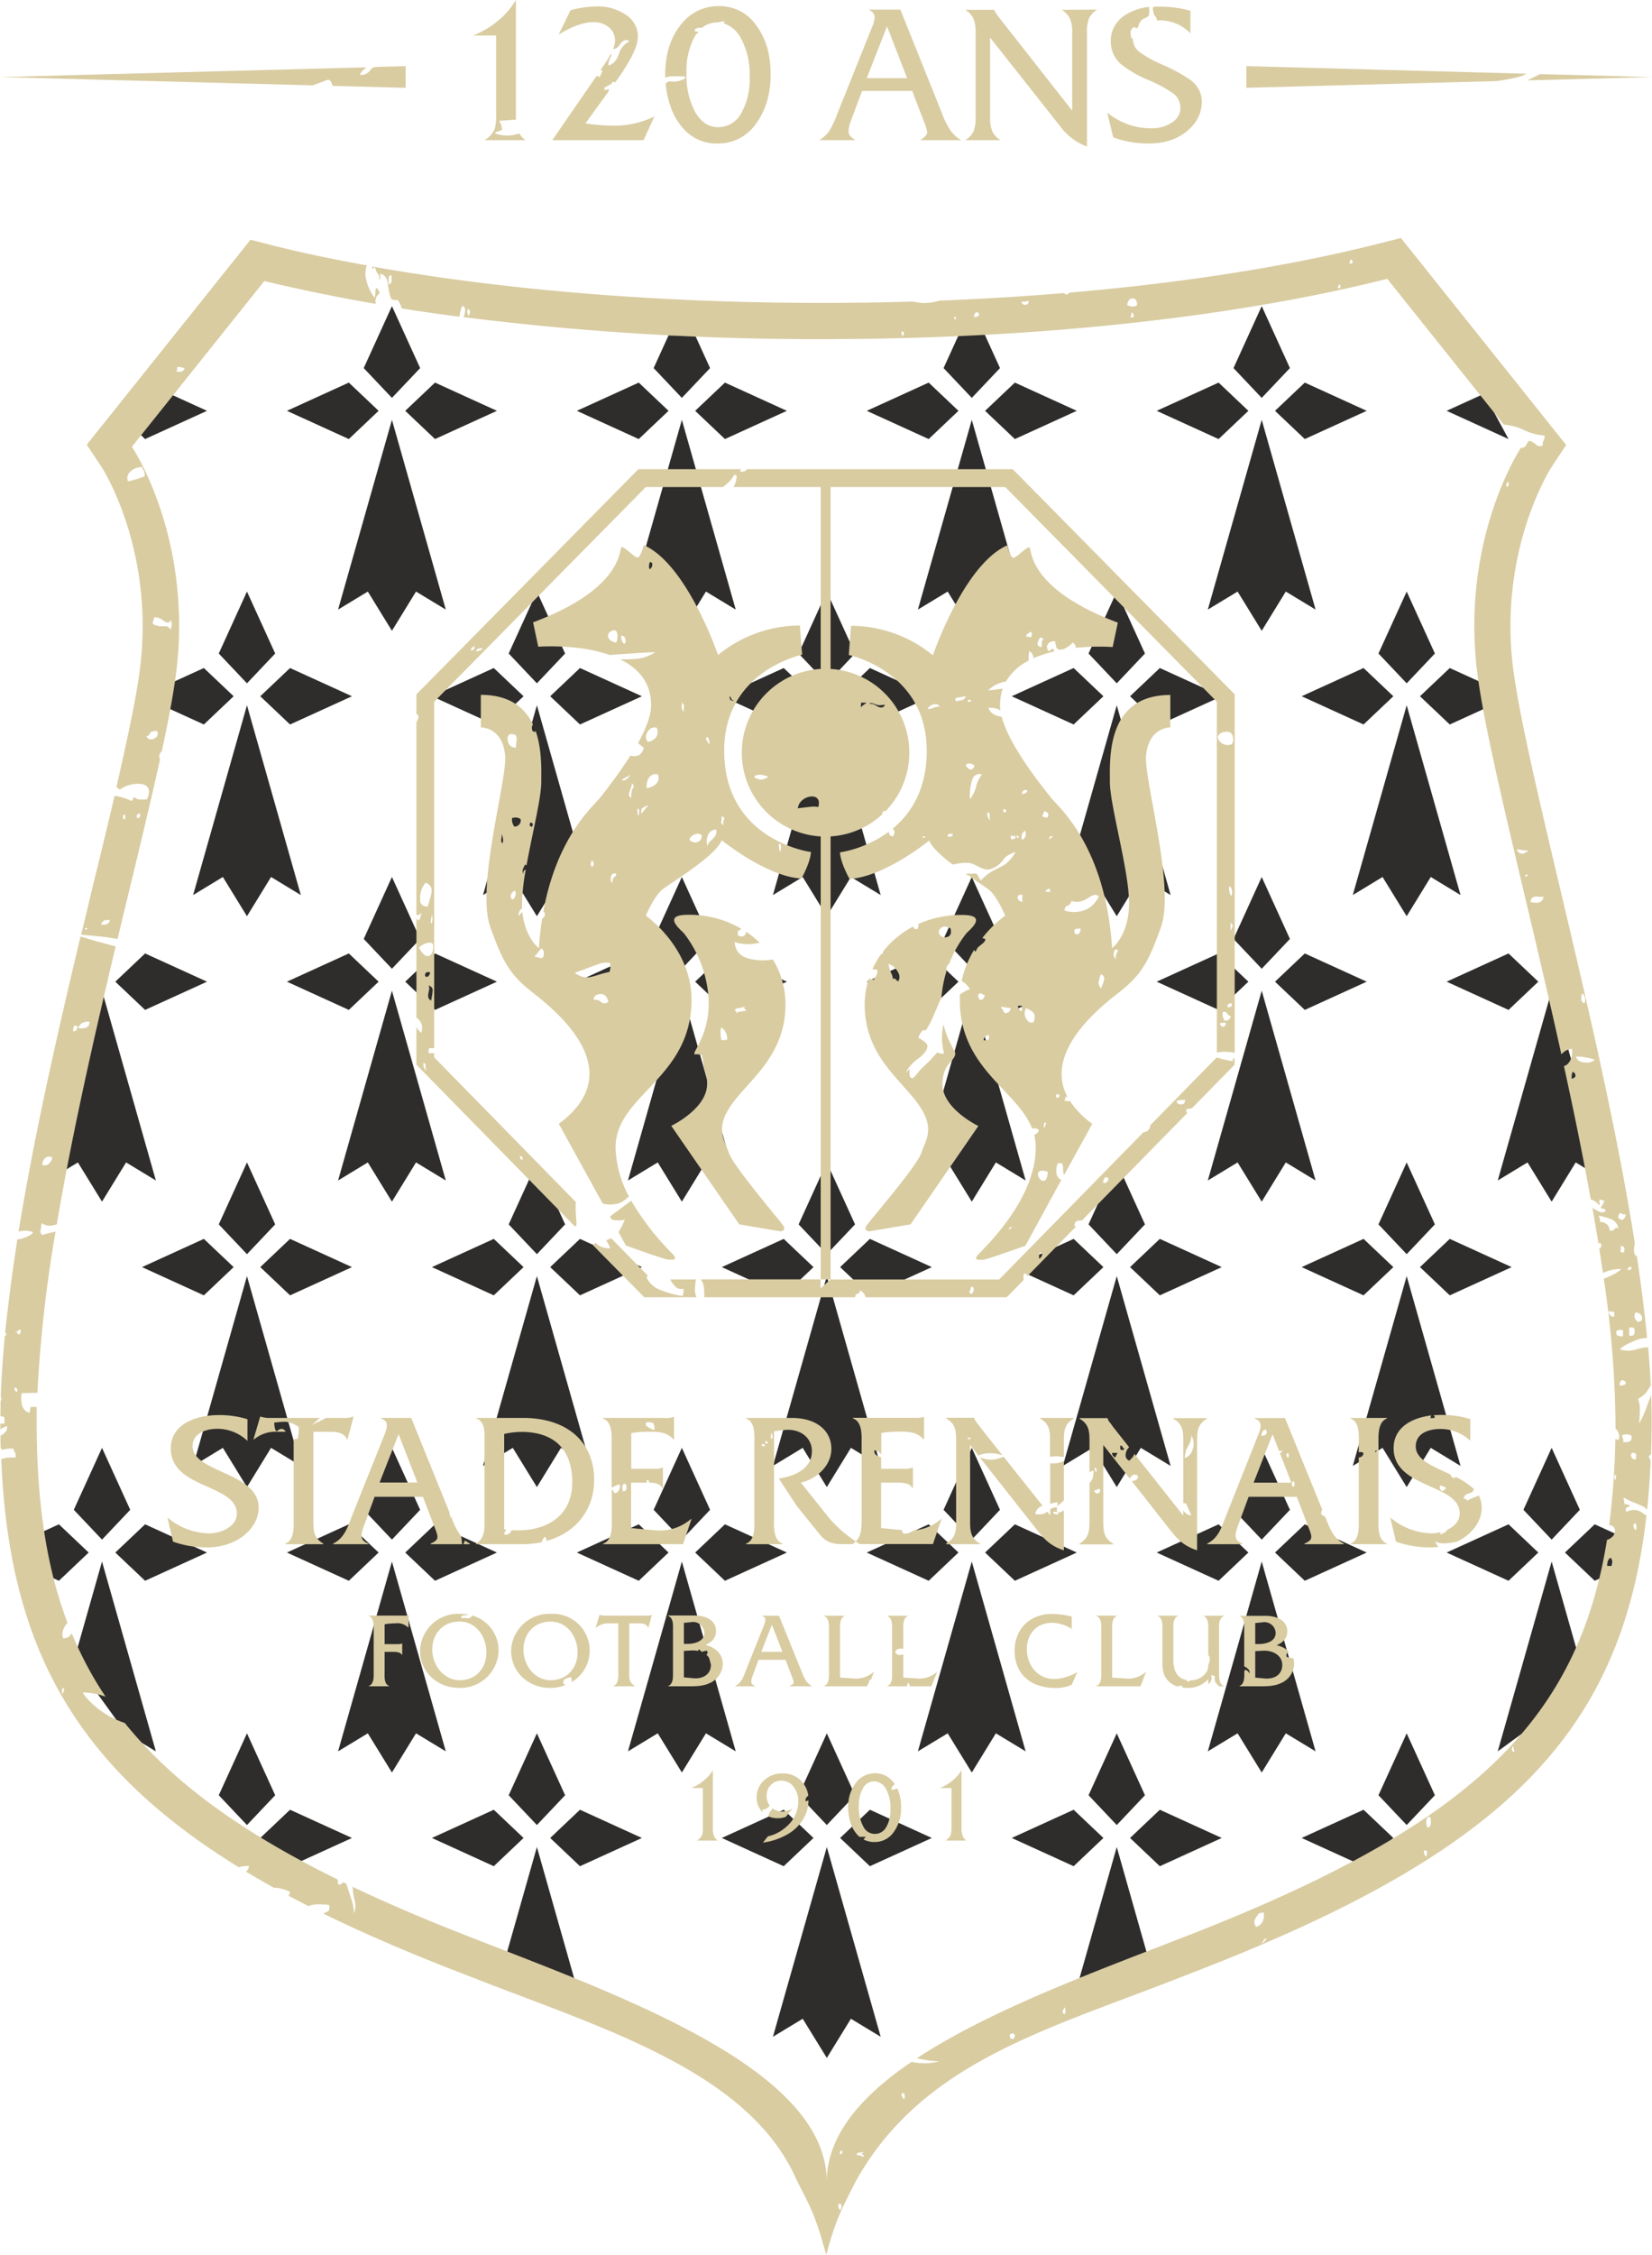 <svg id="Calque_1" data-name="Calque 1" xmlns="http://www.w3.org/2000/svg" viewBox="0 0 400 545.59"><defs><style>.cls-1{fill:#2e2d2c;}.cls-2{fill:#d9cca1;}</style></defs><polygon class="cls-1" points="340.6 303.45 347.43 296.24 340.6 281.25 333.77 296.24 340.6 303.45"/><polygon class="cls-1" points="343.82 306.58 351.03 313.41 366.02 306.58 351.03 299.75 343.82 306.58"/><polygon class="cls-1" points="337.37 306.58 330.16 313.41 315.17 306.58 330.16 299.75 337.37 306.58"/><polygon class="cls-1" points="340.6 359.8 346.43 350.31 353.64 354.68 340.6 308.76 327.55 354.68 334.76 350.31 340.6 359.8"/><polygon class="cls-1" points="270.4 303.45 277.23 296.24 270.4 281.25 263.57 296.24 270.4 303.45"/><polygon class="cls-1" points="273.62 306.58 280.83 313.41 295.82 306.58 280.83 299.75 273.62 306.58"/><polygon class="cls-1" points="267.17 306.58 259.96 313.41 244.97 306.58 259.96 299.75 267.17 306.58"/><polygon class="cls-1" points="270.4 359.8 276.23 350.31 283.44 354.68 270.4 308.76 257.35 354.68 264.56 350.31 270.4 359.8"/><polygon class="cls-1" points="200.2 303.45 207.03 296.24 200.2 281.25 193.37 296.24 200.2 303.45"/><polygon class="cls-1" points="203.42 306.58 210.63 313.41 225.62 306.58 210.63 299.75 203.42 306.58"/><polygon class="cls-1" points="196.97 306.58 189.76 313.41 174.77 306.58 189.76 299.75 196.97 306.58"/><polygon class="cls-1" points="200.2 359.8 206.03 350.31 213.24 354.68 200.2 308.76 187.15 354.68 194.36 350.31 200.2 359.8"/><polygon class="cls-1" points="130 303.45 136.83 296.24 130 281.25 123.17 296.24 130 303.45"/><polygon class="cls-1" points="133.22 306.58 140.43 313.41 155.42 306.58 140.43 299.75 133.22 306.58"/><polygon class="cls-1" points="126.77 306.58 119.56 313.41 104.58 306.58 119.56 299.75 126.77 306.58"/><polygon class="cls-1" points="130 359.8 135.83 350.31 143.04 354.68 130 308.76 116.95 354.68 124.16 350.31 130 359.8"/><polygon class="cls-1" points="59.8 303.45 66.63 296.24 59.8 281.25 52.97 296.24 59.8 303.45"/><polygon class="cls-1" points="63.02 306.58 70.23 313.41 85.22 306.58 70.23 299.75 63.02 306.58"/><polygon class="cls-1" points="56.57 306.58 49.36 313.41 34.38 306.58 49.36 299.75 56.57 306.58"/><polygon class="cls-1" points="59.8 359.8 65.63 350.31 72.84 354.68 59.8 308.76 46.76 354.68 53.96 350.31 59.8 359.8"/><polygon class="cls-1" points="305.5 372.51 312.33 365.3 305.5 350.31 298.67 365.3 305.5 372.51"/><polygon class="cls-1" points="308.72 375.64 315.93 382.47 330.92 375.64 315.93 368.81 308.72 375.64"/><polygon class="cls-1" points="302.27 375.64 295.06 382.47 280.07 375.64 295.06 368.81 302.27 375.64"/><polygon class="cls-1" points="305.5 428.86 311.33 419.38 318.54 423.74 305.5 377.82 292.45 423.74 299.66 419.38 305.5 428.86"/><polygon class="cls-1" points="235.3 372.51 242.13 365.3 235.3 350.31 228.47 365.3 235.3 372.51"/><polygon class="cls-1" points="238.52 375.64 245.73 382.47 260.72 375.64 245.73 368.81 238.52 375.64"/><polygon class="cls-1" points="232.07 375.64 224.86 382.47 209.87 375.64 224.86 368.81 232.07 375.64"/><polygon class="cls-1" points="235.3 428.86 241.13 419.38 248.34 423.74 235.3 377.82 222.25 423.74 229.46 419.38 235.3 428.86"/><polygon class="cls-1" points="165.1 372.51 171.93 365.3 165.1 350.31 158.27 365.3 165.1 372.51"/><polygon class="cls-1" points="168.32 375.64 175.53 382.47 190.52 375.64 175.53 368.81 168.32 375.64"/><polygon class="cls-1" points="161.87 375.64 154.66 382.47 139.67 375.64 154.66 368.81 161.87 375.64"/><polygon class="cls-1" points="165.1 428.86 170.93 419.38 178.14 423.74 165.1 377.82 152.05 423.74 159.26 419.38 165.1 428.86"/><polygon class="cls-1" points="94.9 372.51 101.73 365.3 94.9 350.31 88.07 365.3 94.9 372.51"/><polygon class="cls-1" points="98.12 375.64 105.33 382.47 120.32 375.64 105.33 368.81 98.12 375.64"/><polygon class="cls-1" points="91.67 375.64 84.46 382.47 69.47 375.64 84.46 368.81 91.67 375.64"/><polygon class="cls-1" points="94.9 428.86 100.73 419.38 107.94 423.74 94.9 377.82 81.86 423.74 89.06 419.38 94.9 428.86"/><polygon class="cls-1" points="24.7 372.51 31.53 365.3 24.7 350.31 17.87 365.3 24.7 372.51"/><polygon class="cls-1" points="27.92 375.64 35.13 382.47 50.12 375.64 35.13 368.81 27.92 375.64"/><polygon class="cls-1" points="8.7 371.35 14.26 368.81 21.47 375.64 14.26 382.47 9.4 380.26 8.7 371.35"/><polygon class="cls-1" points="30.53 419.38 37.74 423.74 24.7 377.82 17.87 401.87 30.53 419.38"/><polygon class="cls-1" points="375.7 372.51 382.53 365.3 375.7 350.31 368.87 365.3 375.7 372.51"/><polygon class="cls-1" points="390.02 380.7 386.13 382.47 378.92 375.64 386.13 368.81 391.3 371.17 390.02 380.7"/><polygon class="cls-1" points="372.47 375.64 365.26 382.47 350.27 375.64 365.26 368.81 372.47 375.64"/><polygon class="cls-1" points="362.65 423.74 375.7 377.82 382.54 401.89 378.92 411.86 362.65 423.74"/><polygon class="cls-1" points="340.6 441.57 347.43 434.36 340.6 419.38 333.77 434.36 340.6 441.57"/><polygon class="cls-1" points="337.37 444.7 330.16 451.53 315.17 444.7 330.16 437.87 337.37 444.7"/><polygon class="cls-1" points="270.4 441.57 277.23 434.36 270.4 419.38 263.57 434.36 270.4 441.57"/><polygon class="cls-1" points="273.62 444.7 280.83 451.53 295.82 444.7 280.83 437.87 273.62 444.7"/><polygon class="cls-1" points="267.17 444.7 259.96 451.53 244.97 444.7 259.96 437.87 267.17 444.7"/><polygon class="cls-1" points="260.71 481 270.4 446.89 278.21 474.39 260.71 481"/><polygon class="cls-1" points="200.2 441.57 207.03 434.36 200.2 419.38 193.37 434.36 200.2 441.57"/><polygon class="cls-1" points="203.42 444.7 210.63 451.53 225.62 444.7 210.63 437.87 203.42 444.7"/><polygon class="cls-1" points="196.97 444.7 189.76 451.53 174.77 444.7 189.76 437.87 196.97 444.7"/><polygon class="cls-1" points="200.2 497.92 206.03 488.44 213.24 492.8 200.2 446.89 187.15 492.8 194.36 488.44 200.2 497.92"/><polygon class="cls-1" points="130 441.57 136.83 434.36 130 419.38 123.17 434.36 130 441.57"/><polygon class="cls-1" points="133.22 444.7 140.43 451.53 155.42 444.7 140.43 437.87 133.22 444.7"/><polygon class="cls-1" points="126.77 444.7 119.56 451.53 104.58 444.7 119.56 437.87 126.77 444.7"/><polygon class="cls-1" points="139.63 480.78 130 446.89 122.08 474.76 139.63 480.78"/><polygon class="cls-1" points="59.8 441.57 66.63 434.36 59.8 419.38 52.97 434.36 59.8 441.57"/><polygon class="cls-1" points="63.02 444.7 70.23 451.53 85.22 444.7 70.23 437.87 63.02 444.7"/><polygon class="cls-1" points="340.6 165.33 347.43 158.12 340.6 143.13 333.77 158.12 340.6 165.33"/><polygon class="cls-1" points="361.23 170.64 351.03 175.29 343.82 168.46 351.03 161.63 359.9 165.67 361.23 170.64"/><polygon class="cls-1" points="337.37 168.46 330.16 175.29 315.17 168.46 330.16 161.63 337.37 168.46"/><polygon class="cls-1" points="340.6 221.68 346.43 212.19 353.64 216.56 340.6 170.64 327.55 216.56 334.76 212.19 340.6 221.68"/><polygon class="cls-1" points="270.4 165.33 277.23 158.12 270.4 143.13 263.57 158.12 270.4 165.33"/><polygon class="cls-1" points="273.62 168.46 280.83 175.29 295.82 168.46 280.83 161.63 273.62 168.46"/><polygon class="cls-1" points="267.17 168.46 259.96 175.29 244.97 168.46 259.96 161.63 267.17 168.46"/><polygon class="cls-1" points="270.4 221.68 276.23 212.19 283.44 216.56 270.4 170.64 257.35 216.56 264.56 212.19 270.4 221.68"/><polygon class="cls-1" points="200.2 165.33 207.03 158.12 200.2 143.13 193.37 158.12 200.2 165.33"/><polygon class="cls-1" points="203.42 168.46 210.63 175.29 225.62 168.46 210.63 161.63 203.42 168.46"/><polygon class="cls-1" points="196.97 168.46 189.76 175.29 174.77 168.46 189.76 161.63 196.97 168.46"/><polygon class="cls-1" points="200.2 221.68 206.03 212.19 213.24 216.56 200.2 170.64 187.15 216.56 194.36 212.19 200.2 221.68"/><polygon class="cls-1" points="130 165.33 136.83 158.12 130 143.13 123.17 158.12 130 165.33"/><polygon class="cls-1" points="133.22 168.46 140.43 175.29 155.42 168.46 140.43 161.63 133.22 168.46"/><polygon class="cls-1" points="126.77 168.46 119.56 175.29 104.58 168.46 119.56 161.63 126.77 168.46"/><polygon class="cls-1" points="130 221.68 135.83 212.19 143.04 216.56 130 170.64 116.95 216.56 124.16 212.19 130 221.68"/><polygon class="cls-1" points="59.8 165.33 66.63 158.12 59.8 143.13 52.97 158.12 59.8 165.33"/><polygon class="cls-1" points="63.02 168.46 70.23 175.29 85.22 168.46 70.23 161.63 63.02 168.46"/><polygon class="cls-1" points="40.41 165.71 49.36 161.63 56.57 168.46 49.36 175.29 39.16 170.64 40.41 165.71"/><polygon class="cls-1" points="59.8 221.68 65.63 212.19 72.84 216.56 59.8 170.64 46.76 216.56 53.96 212.19 59.8 221.68"/><polygon class="cls-1" points="305.5 234.39 312.33 227.18 305.5 212.19 298.67 227.18 305.5 234.39"/><polygon class="cls-1" points="308.72 237.52 315.93 244.35 330.92 237.52 315.93 230.69 308.72 237.52"/><polygon class="cls-1" points="302.27 237.52 295.06 244.35 280.07 237.52 295.06 230.69 302.27 237.52"/><polygon class="cls-1" points="305.5 290.74 311.33 281.25 318.54 285.62 305.5 239.7 292.45 285.62 299.66 281.25 305.5 290.74"/><polygon class="cls-1" points="235.3 234.39 242.13 227.18 235.3 212.19 228.47 227.18 235.3 234.39"/><polygon class="cls-1" points="238.52 237.52 245.73 244.35 260.72 237.52 245.73 230.69 238.52 237.52"/><polygon class="cls-1" points="232.07 237.52 224.86 244.35 209.87 237.52 224.86 230.69 232.07 237.52"/><polygon class="cls-1" points="235.3 290.74 241.13 281.25 248.34 285.62 235.3 239.7 222.25 285.62 229.46 281.25 235.3 290.74"/><polygon class="cls-1" points="165.1 234.39 171.93 227.18 165.1 212.19 158.27 227.18 165.1 234.39"/><polygon class="cls-1" points="168.32 237.52 175.53 244.35 190.52 237.52 175.53 230.69 168.32 237.52"/><polygon class="cls-1" points="161.87 237.52 154.66 244.35 139.67 237.52 154.66 230.69 161.87 237.52"/><polygon class="cls-1" points="165.1 290.74 170.93 281.25 178.14 285.62 165.1 239.7 152.05 285.62 159.26 281.25 165.1 290.74"/><polygon class="cls-1" points="94.9 234.39 101.73 227.18 94.9 212.19 88.07 227.18 94.9 234.39"/><polygon class="cls-1" points="98.12 237.52 105.33 244.35 120.32 237.52 105.33 230.69 98.12 237.52"/><polygon class="cls-1" points="91.67 237.52 84.46 244.35 69.47 237.52 84.46 230.69 91.67 237.52"/><polygon class="cls-1" points="94.9 290.74 100.73 281.25 107.94 285.62 94.9 239.7 81.86 285.62 89.06 281.25 94.9 290.74"/><polygon class="cls-1" points="27.92 237.52 35.13 244.35 50.12 237.52 35.13 230.69 27.92 237.52"/><polygon class="cls-1" points="24.7 290.74 30.53 281.25 37.74 285.62 24.7 239.7 11.65 285.62 18.86 281.25 24.7 290.74"/><polygon class="cls-1" points="372.47 237.52 365.26 244.35 350.27 237.52 365.26 230.69 372.47 237.52"/><polygon class="cls-1" points="375.7 290.74 381.53 281.25 388.74 285.62 375.7 239.7 362.65 285.62 369.86 281.25 375.7 290.74"/><polygon class="cls-1" points="305.5 96.27 312.33 89.06 305.5 74.07 298.67 89.06 305.5 96.27"/><polygon class="cls-1" points="308.72 99.4 315.93 106.23 330.92 99.4 315.93 92.57 308.72 99.4"/><polygon class="cls-1" points="302.27 99.4 295.06 106.23 280.07 99.4 295.06 92.57 302.27 99.4"/><polygon class="cls-1" points="305.5 152.62 311.33 143.13 318.54 147.49 305.5 101.58 292.45 147.49 299.66 143.13 305.5 152.62"/><polygon class="cls-1" points="238.03 80.06 242.13 89.06 235.3 96.27 228.47 89.06 232.44 80.35 238.03 80.06"/><polygon class="cls-1" points="238.52 99.4 245.73 106.23 260.72 99.4 245.73 92.57 238.52 99.4"/><polygon class="cls-1" points="232.07 99.4 224.86 106.23 209.87 99.4 224.86 92.57 232.07 99.4"/><polygon class="cls-1" points="235.3 152.62 241.13 143.13 248.34 147.49 235.3 101.58 222.25 147.49 229.46 143.13 235.3 152.62"/><polygon class="cls-1" points="161.87 81.15 158.27 89.06 165.1 96.27 171.93 89.06 168.32 81.15 161.87 81.15"/><polygon class="cls-1" points="168.32 99.4 175.53 106.23 190.52 99.4 175.53 92.57 168.32 99.4"/><polygon class="cls-1" points="161.87 99.4 154.66 106.23 139.67 99.4 154.66 92.57 161.87 99.4"/><polygon class="cls-1" points="165.1 152.62 170.93 143.13 178.14 147.49 165.1 101.58 152.05 147.49 159.26 143.13 165.1 152.62"/><polygon class="cls-1" points="94.9 96.27 101.73 89.06 94.9 74.07 88.07 89.06 94.9 96.27"/><polygon class="cls-1" points="98.12 99.4 105.33 106.23 120.32 99.4 105.33 92.57 98.12 99.4"/><polygon class="cls-1" points="91.67 99.4 84.46 106.23 69.47 99.4 84.46 92.57 91.67 99.4"/><polygon class="cls-1" points="94.9 152.62 100.73 143.13 107.94 147.49 94.9 101.58 81.86 147.49 89.06 143.13 94.9 152.62"/><polygon class="cls-1" points="31.68 102.95 35.13 106.23 50.12 99.4 39.02 94.34 31.68 102.95"/><polygon class="cls-1" points="365.26 106.23 350.27 99.4 359.33 95.27 365.26 106.23"/><path class="cls-2" d="M399.76,351.92q.14-3.66.16-7.46,0-3.39-.12-7s-1,2.72-1.48,4a21.7,21.7,0,0,1-1.47,3,28.5,28.5,0,0,0,.19-4.22c-.16-1-.4-1.81-.4-1.81a6.62,6.62,0,0,0,2.14-1.74c.61-1,.92-1.55.92-1.55-.14-3-.36-6-.63-9.16a10.72,10.72,0,0,0-2.78.48,6.64,6.64,0,0,1-4,.06c.21-.67,2.59-1.79,4.06-2.33a6.46,6.46,0,0,1,2.46-.45c-.61-6.36-1.46-13-2.49-19.87,0,0-.51,0-.64-.8a6.18,6.18,0,0,1,.17-2.24c-4.47-28.33-11.9-59.67-18.32-86.77-5.39-22.75-10-42.4-11.28-53.36-3.18-28.24,9.3-47.5,9.42-47.69l3.54-5.36-4-5-36-45.06-5.51,1.39c-21.54,5.44-47,9.44-74.64,11.81l-.77.52-.75-.4c-9.81.82-19.88,1.43-30.13,1.83a12,12,0,0,1-3.92.57,19.53,19.53,0,0,1-2.48-.35q-10.37.31-20.9.33H199c-39.09,0-76.81-3.09-108.84-8.8l-.09.61a1.63,1.63,0,0,1,.56-.35c.22,0,.22-.1.27.27a4.44,4.44,0,0,0,.43,1c.26.42.37.34.45.8a1.67,1.67,0,0,1,0,.77s.35,0,.32-.51-.1-.78.06-.82a2,2,0,0,1,1,.53,3.4,3.4,0,0,1,.78,2,13.74,13.74,0,0,0,.74,3.47,1.67,1.67,0,0,0,1.58.26,5.81,5.81,0,0,1,1,2.11q6.85,1.09,14,2a11.68,11.68,0,0,1,.32-1.69A3.2,3.2,0,0,1,112,74s.58.12.62,1a4.12,4.12,0,0,1-.4,1.73A681.26,681.26,0,0,0,199,82.05h1.18C252.64,82,300.33,76.44,335.9,67.46l28.22,35.3a13.11,13.11,0,0,1,4.88,1.3,14,14,0,0,0,5,1.33,2.18,2.18,0,0,1-.25,1.18,2.15,2.15,0,0,0-.21,1.23,1.72,1.72,0,0,1-1.39,0,4.55,4.55,0,0,0-1.55-1.07s-.45-.29-.85.53c-.48,1.34-1.51,1.1-1.51,1.1-1.63,2.56-14.06,23.25-10.68,53.31,2,17.6,11.94,54.7,20.5,93.44a3.66,3.66,0,0,1,2.53-1.34c.35,1.45-.35,3.45-1.49,4l-.42.19c2.36,10.77,4.59,21.63,6.49,32.21a4.25,4.25,0,0,1,1.94,1.31c.51.16.05-.56.13-.86s.13-.45.13-.45a2,2,0,0,0,1.1.29,3.63,3.63,0,0,1-.72,1.44c-.16.22-.24.51.37.54a.62.62,0,0,1,.64.59,1.45,1.45,0,0,1-1,.32,6.72,6.72,0,0,1-2.19-1.16c.52,2.95,1,5.88,1.48,8.77l.18-.3s.48.19.51.54a2.18,2.18,0,0,1-.24.85l-.28,0c.31,2,.61,4,.9,5.95a10.52,10.52,0,0,1,4.34-1c-.21.86-4.13,2.41-4.13,2.41a249.79,249.79,0,0,1,2.83,35c0,.42,0,.84,0,1.26a2.42,2.42,0,0,1,.75,2.72c-.32-.1-.79-.21-.79-.21a186.23,186.23,0,0,1-1.5,20.84,1.32,1.32,0,0,1,1.41,1.41c-.05,1.63-1.93,2.15-1.93,2.15-7.09,44.26-33.7,69.16-100.44,95.32C266.73,476.46,240.23,486,222,498a30.71,30.71,0,0,0,5.42.76,14.16,14.16,0,0,1-6.69.1c-12.14,8.24-20.34,17.64-20.55,28.64-.52-27.57-51.19-45-88.41-59.64q-14.4-5.64-26.4-11.35a18.68,18.68,0,0,0,.43,3,5.76,5.76,0,0,1-.06,3.47,14.56,14.56,0,0,0-.74-3.71c-.48-1.47-1.16-3.5-1.16-3.5l-.83-.4s-.12.37-.31.45a.76.76,0,0,1-.91,0,1.63,1.63,0,0,0-.09-1.1C58.21,443.18,41.59,431,30.22,416.88A21.39,21.39,0,0,1,23,412.81c-2.56-2.19-2.94-3.31-2.94-3.31a17.08,17.08,0,0,1,4.28.61c.88.3,1.21.39,1.21.39a87.19,87.19,0,0,1-8.16-15.31l-.29.39a2.09,2.09,0,0,1-1.76.81c-.88-1.77,1-3.75,1-3.75-5.3-14-7.46-29.95-7.46-48.65,0-1.17,0-2.37,0-3.58,0,0-.89,0-1.29,0s-.24,1-.37,1.26-1.31-.06-1.82-1.5a6.36,6.36,0,0,1-.13-3.1L9.06,337A325.19,325.19,0,0,1,13.45,298s-2.43.52-3.15.8c-.68-.3-.5-1.1-.42-1.38s.18-1.5.18-1.5a4,4,0,0,0,1.84.66,6.43,6.43,0,0,0,1.85-.36C17.49,274.08,22.89,250.53,28,229c0,0-4.66-1.26-5.88-1.62l-2.62-.78c-5.48,22.93-11.21,48-15,71.39a5.83,5.83,0,0,1,3.45.09c.1.74-2.67,1.69-3.21,1.73a1.25,1.25,0,0,1-.53,0C3,307.62,2,315.24,1.24,322.53l.21,0,.07.59-.34,0c-.48,5.08-.82,10-1,14.71a1.14,1.14,0,0,1,.1.85l-.14.46c0,1.16,0,2.31-.06,3.44l1,.3v1.57l-1,0c0,.46,0,.93,0,1.39A9.79,9.79,0,0,1,1.65,345c.43,1.49-1.54,2.37-1.54,2.37,0,1,0,2,.06,3l.39.41a8.85,8.85,0,0,1,2.67-.29c.19.61.19.67.43,1s.1,1.15.1,1.15a15.34,15.34,0,0,0-2.45.13l-1,.27c1.81,45.2,17.87,74.34,57.49,98.73a9.06,9.06,0,0,1,2.47-.32,1.67,1.67,0,0,1-.73,1.38q3.32,2,6.82,3.93l.64,0a9.91,9.91,0,0,1,3.23,1,2.32,2.32,0,0,1-.37.91q2.37,1.26,4.83,2.52a6.9,6.9,0,0,1,3.26-.41,11.91,11.91,0,0,1,1.76.16,2.45,2.45,0,0,1,0,1.1c-.13.53-1.45.94-1.45.94,9.14,4.48,19.21,8.85,30.28,13.19l8.35,3.25C148.14,491.47,181.93,502,193,527.7c3.63,7,4.57,8.84,7.06,17.89,2.36-8.86,3.85-11.29,7.18-17.89,15.71-28.12,44.9-36.22,76.17-48.34l8.35-3.25c72-28.23,100.92-56.51,106.9-109.47a8.18,8.18,0,0,1-1.37-.86,3.5,3.5,0,0,0-3.39,0c-.77-.58.14-1.36.8-1.31-.1-.56-1.33-.53-1.33-.53l-.22-1.23-.05-.35s2,1,2.83,1.31a22.9,22.9,0,0,1,2.24,1,3.36,3.36,0,0,1,.64.62c.4-3.78.68-7.68.85-11.73,0,0-.18-1-.47-.82C399.31,352,399.76,351.92,399.76,351.92Zm-3.66-34.4c1.34.19,1.87,1.23,1.29,2.11a.65.65,0,0,0-.62.27C395.54,319.2,395.57,318.14,396.1,317.52ZM94.83,67.82a.91.91,0,0,1-.69,1,15.16,15.16,0,0,1,0-1.74c.08-.64.69-.4.69-.4A7.78,7.78,0,0,0,94.83,67.82Zm18.66,8.6a1.78,1.78,0,0,1-.26-1.6C113.87,74.9,114,75.42,113.49,76.42Zm105.1,4.88c-.27-.18-.35-1-.35-1s.48-.21.62.16S218.59,81.3,218.59,81.3Zm12.74-3.92L231,77s.22-.77.38-.29S231.33,77.38,231.33,77.38Zm4.54-.7a1.12,1.12,0,0,1,.34-1c.49-.37.83.24.83.24S237.12,76.84,235.87,76.68Zm12.47-2.93c-.8,0-.91-.4-1-.8a2.14,2.14,0,0,0,1.65-.24l.06.29A.72.72,0,0,1,248.34,73.75Zm25.34,3a3.5,3.5,0,0,0,.32-1.09c0-.32.62.4.51,1.12Zm1.61-2.91c-.91.75-2.35,0-2.35,0s.05-1.65,1.3-1.63S275.29,73.8,275.29,73.8Zm48.6-4.33c-.11-.13.59-.77.59-.77l.08.72S324.48,70.19,323.89,69.47Zm3.58-5.95c-.24.48-.75.08-.75.08l.3-.88S327.71,63,327.47,63.52Zm37.36,54.32-.13-.64.43-.8C365.66,117.55,364.83,117.84,364.83,117.84Zm5,94.06a.59.59,0,0,1-.62,0C369.43,211.34,370.15,211.71,369.83,211.9Zm-1.07-5.4a1.46,1.46,0,0,1-1.52-1h.53a16,16,0,0,0,2.3.29A3,3,0,0,1,368.76,206.5Zm1.79,11.7c.18-1.15.82-1.41,1.81-1.31a3.52,3.52,0,0,0,1.36,0S373.75,219.14,370.55,218.2Zm12.6,22.11a2.61,2.61,0,0,1,.59.89,3,3,0,0,1,.05,1c-.05.43-.18.67-.56.29s-.37-.64-.34-1.28A1.49,1.49,0,0,1,383.15,240.31ZM380.54,261v-.69a3.38,3.38,0,0,1,.26-1s.86.42.7,1S380.54,261,380.54,261Zm3.28-3.92c-1.66-.08-2.19-1-2.24-1.44a12.87,12.87,0,0,1,3,.32,10.42,10.42,0,0,1,1.55.45A2.74,2.74,0,0,1,383.82,257.06Zm7,61.53a1.29,1.29,0,0,1-1.07-.53c-.43-.59-.24-.78-.24-.78s1.2-.08,1.34.24A2.64,2.64,0,0,1,390.79,318.59ZM21.64,247.2c.14,1.12-.73,1.82-2.65,1.56C19,248.76,19.21,247.06,21.64,247.2Zm-3.71,1s.66,0,.78,0,.06,1.48-1,1.3A2.8,2.8,0,0,1,17.93,248.22Zm-7,32a1.38,1.38,0,0,1,1.74-.1,2.65,2.65,0,0,1-.92,1.54,1.92,1.92,0,0,1-1.46.28A1.8,1.8,0,0,1,10.94,280.23ZM4,336.8s-1-.74-.24-1.12C4.64,336.4,4,336.8,4,336.8Zm.87-14s-.48.1-.58-.08-.14-.38-.32-.42l-.18,0s-.06-.24.12-.18.34.16.4,0,.26-.56.8-.28c0,0-.24.72-.26.82A.51.51,0,0,0,4.85,322.83ZM15.46,409.1c-.35.67-.11.67-.11.67-.4.05-.4-.46-.32-.81a1.76,1.76,0,0,0,.06-.53S15.81,408.43,15.46,409.1ZM203.21,534.51a2.05,2.05,0,0,1-.25-1.17s.62-.33.75.18S203.53,535.1,203.21,534.51Zm.58-13.43c-.34.37-.45-.08-.45-.08s.19-.86.4-.67S204.14,520.7,203.79,521.08Zm5.37.66c0,.35-.93-.48-1.71-.26a.58.58,0,0,1,.54-.67c.61,0,1.17-.16,1.17-.16s-.24.35-.53.35S209.21,521.4,209.16,521.74Zm9.51-14a1.82,1.82,0,0,1-.35-1.26s.64-.24.72.32S219.1,508.15,218.67,507.7Zm26.7-14.4c-1.12.11-.85-1.07-.85-1.07s.67-.5.91-.24S246,492.61,245.37,493.3Zm12.45-6-.51-.29,0-.59.59-.83a6,6,0,0,0,.1.94C258.1,486.64,257.82,487.32,257.82,487.32Zm46.74-24.06c.24-.56,1.41-.54,1.41-.54s.62,2.67-1.82,3.48C303.06,464.75,304.32,463.82,304.56,463.26Zm1.7,6.33c-.23.23-.42.55-.83.57-.13.08-.19,0-.13,0s.08,0,.13,0a1.29,1.29,0,0,0,.46-.6c.43-.85.8-.45.8-.45A5.31,5.31,0,0,1,306.26,469.59Zm39.13-20.46c-.51-.05-.67-.83-.59-1.44.3-.08.83.27.83.27A7,7,0,0,0,345.39,449.13Zm.21-7a2.83,2.83,0,0,1-.08-2.19c.24-.45.4-.43.4-.43l.48.3a9.89,9.89,0,0,1,.06,1C346.46,441.41,346.43,442.11,345.6,442.16Zm20.51-18.67a2.66,2.66,0,0,1,.14-1.07,4.89,4.89,0,0,1,.42,1.31C366.65,424.05,366.22,423.81,366.11,423.49Zm24.28-44.6h-1.23c-.05-1.28.51-2,.91-1.92A2.8,2.8,0,0,1,390.39,378.89Zm.83-21.15c-.11.48-.11.46-.11.46a3,3,0,0,1-.27-.86c0-.29.24-.53.35-.45S391.32,357.26,391.22,357.74Zm4.3,11.19s.45-.72.61-.13.16,1.76-.29,1.25A1.33,1.33,0,0,1,395.52,368.93Zm.21-46.25c-.21.82-1.28.42-1.28.42l.05-1.92,1,.05S396,321.63,395.73,322.68ZM395,306.47s.24.82-.74.85C393.67,306.65,395,306.47,395,306.47Zm-4.11-9.06c-.37.3-.59.48-1.12.32a2.15,2.15,0,0,0-2.38-2.05,1.81,1.81,0,0,0-.13-1.1l-.16-.27.08-.16a14.22,14.22,0,0,1,2.43.67,3,3,0,0,1,2.27,2.4C391.27,296.93,391.24,297.12,390.87,297.41Zm1-2.56a1.49,1.49,0,0,1,.27-1.26l.32-.08a2.64,2.64,0,0,0,.83.35,1.69,1.69,0,0,0,.37-.11,2,2,0,0,1-.43,1.07,1.14,1.14,0,0,1-.82.38S392.45,294.74,391.83,294.85Zm.54,7.53a4.84,4.84,0,0,0,0-.91s.82-.05.88.59-.06,1-.46,1S392.31,302.81,392.37,302.38Zm-.78,20.72c-.48-.26-.27-1.06-.27-1.06a3.75,3.75,0,0,1,.89-.3,1.58,1.58,0,0,1,.74.21l-.05,1.39A3.06,3.06,0,0,1,391.59,323.1Zm.51,12.07s0-1.06.51-1.2,1.47.59.77,1A1.69,1.69,0,0,1,392.1,335.17Zm.8,13.73.13-.37-.37-1.23s.16-.16.93-.24a2.34,2.34,0,0,1,1.39.32,1.69,1.69,0,0,1-.08,1C394.69,348.82,394.24,349,392.9,348.9Zm3.2,4.22c-1.52.08-1.38-1.55-.93-1.6s1,.11.93.72S396.1,353.12,396.1,353.12Z"/><path class="cls-2" d="M33.89,193.44c-.48,0-1.18-.26-1.28-.56-.16,0-.42.22-.42.42a.41.41,0,0,1-.58.4,12.46,12.46,0,0,0-3-1,4.5,4.5,0,0,0-.88-.11c-1.51,6.46-3.19,13.43-5,20.72-1,4.18-2,8.47-3.09,12.84,0,0,3.87.32,6.25.62l2.57.41C32.35,211,36.05,196,38.77,183.64c0,0-.23,0-.19-.76a1.48,1.48,0,0,1,.59-1.09c1.75-8.06,3-14.91,3.62-20.12,3.62-32.15-10.85-53.58-10.85-53.58L64,68C72.39,70,81.39,71.88,91,73.53A2.37,2.37,0,0,1,92,70.89a6.33,6.33,0,0,0-.83-1.28,1.44,1.44,0,0,0-.27.88A3.86,3.86,0,0,1,90.67,72a11.63,11.63,0,0,1-2.06-4.54,6.26,6.26,0,0,1,.21-3.25c-7.94-1.44-15.52-3-22.69-4.8L60.66,58,21,107.6,24.6,113c.13.19,12.6,19.45,9.42,47.69-.78,7-3,17.35-5.83,29.75a4.16,4.16,0,0,1,.8.62,7.33,7.33,0,0,1,4.16-1.4c2.17-.14,3,.8,2.93,2.09a4.09,4.09,0,0,1-.54,1.7S34.37,193.42,33.89,193.44ZM21.08,224.82a.42.42,0,0,1-.55,0C20.65,224.2,21.26,224.62,21.08,224.82Zm3.42-1.1c.18-1,1.1-1.28,2.1-1.06C26.4,224,24.5,223.72,24.5,223.72Zm5.79-25.54-.5,0,0-1h.58S30.29,198.18,30.29,198.18Zm2.88-.26c-.1,0,0-.78,0-.78s.64-.64.78-.06C34,198.06,33.27,197.92,33.17,197.92ZM42.89,88.86l.28-.12,1.52.32s-.2,1.32-2,.8A1.54,1.54,0,0,0,42.89,88.86ZM35,115.26a25.64,25.64,0,0,1-4,1.2,2,2,0,0,1,.44-2.24,4,4,0,0,1,3-1.2,2.18,2.18,0,0,0,.36.84A2.33,2.33,0,0,1,35,115.26Zm2.36,34.09a3.45,3.45,0,0,1,2,.64c.84.68,1.56,1,1.89.12.52.32.36,1.65,0,2.25-.33-.76-.77-.84-1.45-.84a5.79,5.79,0,0,1-2.68-.45l-.16-.4Zm-1.88,28.76c.56-.08.72-.44.92-.84s1.52-.44,1.52-.44a1.1,1.1,0,0,1-.36,1.73C36.36,179.32,35.6,178.64,35.48,178.11Z"/><path class="cls-2" d="M50.7,371a16,16,0,0,1-10.16-3.85L41.89,373a24.08,24.08,0,0,0,8.3,1.39c7.25,0,12.44-4.64,12.44-9.61,0-8.58-16-8.49-16-14.86,0-3.2,3.34-4.22,6-4.22a10.56,10.56,0,0,1,7.29,2.93v-5.25a23.18,23.18,0,0,0-6.91-1c-5.67,0-11.66,2.23-11.66,8.08,0,9.84,16,8.54,16,15.78C57.34,369.44,53.35,371,50.7,371Z"/><path class="cls-2" d="M80,346.42c1.54,0,3.39.23,4,1.85h.14l1.48-5.52h-.14a5.11,5.11,0,0,1-2.13.32H79l-3.44,1.69,1.88-1.69H64.85a7.3,7.3,0,0,1-1.76-.32H63l-1.63,5.52h.14A8,8,0,0,1,67,346.42h2.18s-.36-.58-.72-.66a1.2,1.2,0,0,0-1.13.32c-.44.36-.52.19-.72-.32a6.22,6.22,0,0,1-.2-1.56s1.16-.16,2.45-.2,3.48,1,3.48,1.4a11.07,11.07,0,0,1-.24,2.65c-.2.2-1,.16-1,.16v18.91c0,2.09.28,5.48-2,6.36v.14h9.19v-.14c-2.46-1.45-2.41-3.25-2.41-5.9V346.42Z"/><path class="cls-2" d="M85.18,366.89c-1,2.64-1.81,5.24-4.5,6.59v.14h8.54v-.14c-2.23-.84-1.9-2.18-.93-4.78l2.42-6.55H102.4l2.51,6.55c1.26,3.24,1.63,3.76-.65,4.78v.14h7.62l-.19-1.83a18.3,18.3,0,0,1-2.46-4.9l-.16.36-.3-1.48-9.2-22.7H92.24v.14c2.23.7,1.35,2.65.7,4.32ZM96.51,347l4.55,11.7H91.91Z"/><path class="cls-2" d="M112.61,372.72l-.41.9h1.58v-.14A6.93,6.93,0,0,1,112.61,372.72Z"/><path class="cls-2" d="M126.68,343.07H115.31v.14c2.37.7,2,4.09,2,6.22v17.5c0,2.74.28,5-2,6.55v.14h11.14a23.35,23.35,0,0,0,4.68-.47,1.79,1.79,0,0,1,.26-.61c.22-.32.24-.51.56-.7a1,1,0,0,1,.34,1c7.1-1.94,11.57-7.5,11.57-14.8C143.86,348.83,137.26,343.07,126.68,343.07Zm-1.21,27.2c-.59,0-1.17,0-1.74-.07,0,0,.24.28-.24.68a1.63,1.63,0,0,1-1.34.43,1.05,1.05,0,0,1,.24-.91l.24-.19-.55-.26v-23a18.72,18.72,0,0,1,4.18-.5c7.76,0,12.3,4.08,12.3,12.2S132.39,370.27,125.47,370.27Z"/><path class="cls-2" d="M167.43,367.54h-.14a11.55,11.55,0,0,1-8.58,2.73l-5.9-.55v-11h3.78s0-.31,0-.59c.68-.2.55.59.55.59,1.26,0,2.64.21,3.24,1.3h.14v-4.93h-.14a4.58,4.58,0,0,1-2,.29h-5.53v-8.64a26.1,26.1,0,0,1,4.74-.32c2.13,0,4,.18,5.47,1.85h.14v-5.43H163a4.79,4.79,0,0,1-2.18.23H146v.14c2.37.88,2.09,4.27,2.09,6.41v10.12l.22.16a5.51,5.51,0,0,1,1.73-.77c.27,1.6-.85,2.14-1,2.14s-.45-.11-.59-.59-.32-.08-.32-.08v6.52c0,2.09.28,5.52-2.09,6.36v.14h19.35Zm-10.85-23.42s1.36-.13,1.68.38a2.8,2.8,0,0,1,.19,1.52,6,6,0,0,1-1.9-1C156.1,344.44,156.58,344.12,156.58,344.12Zm-5.75,16.72a4.12,4.12,0,0,1-.16-1,1.48,1.48,0,0,1,.43-.9c.64.21.64.74.56,1.33S150.83,360.84,150.83,360.84Z"/><path class="cls-2" d="M200.61,367.12l-6.69-8.4c3.81-.88,7.38-4.09,7.38-8.17,0-4.23-3.39-7.48-9.61-7.48H180.64v.14c2.37.88,2,4.27,2,6.41v17.5c0,2.09.33,5.52-2,6.36v.14h8.87v-.14c-2.37-.84-2.09-4.23-2.09-6.36v-20.8a24.29,24.29,0,0,1,3.16-.37c3.11-.14,6,1.81,6,5.15,0,4.37-4.31,6.08-8,6.64l4.28,6.55,5.66,7c1.39,1.71,2.92,2.32,5.38,2.32h2.68v-.14c.29-.1.43-.34.65-.51A31.36,31.36,0,0,1,200.61,367.12Zm-16.23-17.44a.47.47,0,0,1,.48-.3c.26,0,.37.43.37.43C185,350.08,184.35,349.78,184.38,349.68Zm1-1.05a1.12,1.12,0,0,1,.61.38C185.37,349.73,185.18,349,185.42,348.63Zm1.57-.56c0,.08-.32-.08-.32-.08s0-.26.06-.82.1-.4.1-.4a.94.94,0,0,1,.24.64C187.05,347.75,187,348,187,348.07Z"/><path class="cls-2" d="M227.84,367.54a11.43,11.43,0,0,1-6.61,2.74s-.45.79-2.43.79a1.68,1.68,0,0,1-.45-.88l-5-.47v-11h3.43c1.44,0,3.39-.05,4.14,1.3h.13v-4.93h-.13a4.6,4.6,0,0,1-2.05.29h-5.52v-2.82a3.07,3.07,0,0,1-1.31-.61,1.31,1.31,0,0,1-.35-1s.72-.1,1,.24a2.94,2.94,0,0,0,.7.65v-5.13a26,26,0,0,1,4.73-.32c2.14,0,4,.18,5.48,1.85h.14v-5.43h-.14a4.79,4.79,0,0,1-2.18.23H206.53v.14c2.37.88,2.09,4.27,2.09,6.41v17.5c0,1.83.11,4.61-1.44,5.85.31.21.63.45.94.65h17.77l2.09-6.08Z"/><path class="cls-2" d="M257.59,363v-9.49A8,8,0,0,1,256,354a9.36,9.36,0,0,1-1.72.06v9.77l1.6-.36.26.22a2.51,2.51,0,0,0-.2.74A13.25,13.25,0,0,0,257.59,363Z"/><path class="cls-2" d="M257.59,375.1v-9.65a5.32,5.32,0,0,1-.58.28l-.85.32s.12.16,0,.5c-.14-.24-.58-.16-.9-.28s-.18-.5-.18-.5a1.93,1.93,0,0,1,1,.14c-.3-.4-.16-.8-.14-1.2a3,3,0,0,0-1.66.44v1.5l-.72-.91a2.82,2.82,0,0,1-.68.45,4.59,4.59,0,0,1-2.22.14,2.46,2.46,0,0,1,1.79-2L243,352.45a8.75,8.75,0,0,1-2.89.74,7.05,7.05,0,0,1-2.91-.63l13.61,17.25C252.85,372.46,254.29,374,257.59,375.1Z"/><path class="cls-2" d="M229.08,373.48v.14h8.22v-.14c-2.46-1.45-2.41-3.3-2.41-5.9v-18l2,2.59a6.77,6.77,0,0,1,3.06-.56,8.3,8.3,0,0,1,2.31.36l.44.12-5.48-6.92-.66-.93a2.94,2.94,0,0,1-.69-1.16v-.05h-6.78v.14c2.42,1.39,2.42,3.25,2.42,5.85v18.52C231.55,370.18,231.55,372,229.08,373.48ZM235,348.05c-.11.29-.73.1-.73.1C234.24,347.75,235.09,347.75,235,348.05Z"/><path class="cls-2" d="M257.59,349.06c0-2.6,0-4.46,2.41-5.85v-.14h-8.17v.14c2.46,1.39,2.41,3.25,2.41,5.85v3.43a7.41,7.41,0,0,1,1.42-.14,17.66,17.66,0,0,1,1.93.16Z"/><path class="cls-2" d="M289.85,375.1v-26c0-2.6,0-4.46,2.41-5.85v-.14h-8.17v.14c2.46,1.39,2.41,3.25,2.41,5.85v14.59l.69.08,1.24,2.84a2.12,2.12,0,0,1-1.08-.28,3.59,3.59,0,0,1-.85-.9v1.26l-11.82-14.92c0-.09-.19.5-.37.72s-.86.92-.86.92a1.33,1.33,0,0,1-.9-1.3,2.59,2.59,0,0,1,.85-1.95l-3.88-4.91-.66-.93a2.83,2.83,0,0,1-.69-1.16v-.05h-6.78v.14c2.41,1.39,2.41,3.25,2.41,5.85v7.08l1-.4a15.94,15.94,0,0,1-.16,1.66,3.19,3.19,0,0,1-.84,1.4v8.78c0,2.6,0,4.45-2.46,5.9v.14h8.22v-.14c-2.46-1.45-2.42-3.3-2.42-5.9v-18l6.43,8.15s.6-1.59,1.92-.73a.9.9,0,0,1-.62,1.12,2.22,2.22,0,0,1-.83.2l9,11.45C285.11,372.46,286.55,374,289.85,375.1Zm-3-22.31a7.55,7.55,0,0,1,.38-2c.32-.82,1.3-2,1.22-3.48a3.88,3.88,0,0,1,.34,3.34A3,3,0,0,1,286.85,352.79Zm-21.79,2.45s.34-.26.38,0,.1.64.1.64-.2.3-.24.22a1.29,1.29,0,0,1-.2-.56C265,355.16,265.06,355.24,265.06,355.24Zm1.2,5.81a.72.72,0,0,1-1.28-.58s.18.18.36.1a2.4,2.4,0,0,1,.72-.3l.28,0A1.13,1.13,0,0,1,266.26,361.05Zm3.78-8.42a1.25,1.25,0,0,1-.8-1.1h1.33Zm1.77-1.8c-.3,0-.52.12-.56-.48l0-.6s.44,0,.56.32a.74.74,0,0,0,.44.44S272.11,350.85,271.81,350.83Z"/><path class="cls-2" d="M296.81,366.89c-1,2.64-1.81,5.24-4.5,6.59v.14h8.53v-.14c-2.22-.84-1.9-2.18-.92-4.78l2.41-6.55H314l2.5,6.55c1.26,3.24,1.63,3.76-.64,4.78v.14h9.51v-.14c-2.65-1.35-3.48-4-4.55-6.59,0,0-.83-.18-.91-.66a1.87,1.87,0,0,1,.23-1l-9-22.13h-7.34v.14c2.23.7,1.35,2.65.7,4.32Zm16.28-8.51s.44.16.36.88-.68.48-.64-.16S313.09,358.38,313.09,358.38Zm-1.58-6.59c.1-.23.55-.12.55.06a1.49,1.49,0,0,1-.05.55c-.08.35-.16.35-.16.35a2.23,2.23,0,0,1-.3-.47A.63.63,0,0,1,311.51,351.79Zm-5.87-5.35a1.14,1.14,0,0,1,.8-.56.88.88,0,0,1,.2,1c-.24.56-1.18.47-1.2.52A1.93,1.93,0,0,1,305.64,346.44Zm2.49.58,1.55,4a4,4,0,0,0,.78,0c.09-.05,0,.23-.18.36a.76.76,0,0,1-.39.17l2.79,7.18h-9.14Z"/><path class="cls-2" d="M327,373.48v.14h8.82v-.14c-2.32-.88-2.05-4.27-2.05-6.36v-17.5c0-2.09-.27-5.53,2.05-6.41v-.14H327v.14c2.36.88,2,4.27,2,6.41v1.78a1.24,1.24,0,0,1,1.12.13,1,1,0,0,1-.49.92,1.22,1.22,0,0,1-.63.18v14.49C329,369.21,329.3,372.64,327,373.48ZM333.17,351a.32.32,0,0,1,.36.25c0,.18-.53.11-.53.11S332.86,351,333.17,351Z"/><path class="cls-2" d="M346.79,371a16.07,16.07,0,0,1-10.17-3.85L338,373a24.17,24.17,0,0,0,8.31,1.39,16,16,0,0,0,2-.12s-.25-.31-.44-.58a4.1,4.1,0,0,1-.37-.78,3.34,3.34,0,0,0,1.56.51,13.92,13.92,0,0,0,3.77-.45c3.65-1.75,5.94-4.9,5.94-8.19a6,6,0,0,0-.74-2.95s-.57.28-1.12.48a17,17,0,0,0-1.76.82c0-.34-.16-.55-.78-.51.15-1,1-1.22,1.66-1.39a1.3,1.3,0,0,0,.85-.93,16.75,16.75,0,0,0-4.55-3l-.11.39a2.09,2.09,0,0,1-.77-.43.71.71,0,0,1-.19-.48c-4.14-1.94-8.46-3.51-8.46-6.82s3.34-4.22,6-4.22A10.52,10.52,0,0,1,356,348.6v-5.25a23.18,23.18,0,0,0-6.91-1c-.65,0-1.3,0-1.94.09l.3.43s-.1.22-.5.24l-.61,0,.18-.64c-4.77.6-9.08,2.95-9.08,7.92,0,9.84,16,8.54,16,15.78,0,1.93-1.41,3.27-3.11,4l0,.18a3.18,3.18,0,0,1-1.58.87c-.15-.19.16-.56.16-.56A8.39,8.39,0,0,1,346.79,371Zm2.3-10.21-.36-.48c-.22-.3-.14-.42,0-.88a3.89,3.89,0,0,1,1.33.52C350,360.61,349.09,360.8,349.09,360.8Z"/><path class="cls-2" d="M95.77,392.77a3.7,3.7,0,0,1,3.06,1h.08v-3h-.08a2.64,2.64,0,0,1-1.22.13h-8.3V391c1.32.49,1.17,2.38,1.17,3.58v9.78c0,1.17.15,3.08-1.17,3.55V408h4.9v-.08c-1.29-.49-1.08-2.38-1.08-3.55v-4.7H95c.81,0,1.9,0,2.32.73h.07v-2.75h-.07a2.72,2.72,0,0,1-1.12.15H93.13V393A14.09,14.09,0,0,1,95.77,392.77Z"/><path class="cls-2" d="M113.5,390.66a9.81,9.81,0,0,0-2.06-.19,9.22,9.22,0,0,0-9.73,8.92c0,5.32,4.33,9,9.47,9a9.26,9.26,0,0,0,9.55-9.14,8.8,8.8,0,0,0-6.38-8.38,1.45,1.45,0,0,1-.93.7c-.54-.06-1.28-.22-1.55,0-.51-.33,0-.7.48-.73A5.39,5.39,0,0,0,113.5,390.66Zm4.27,9.12c0,3.87-2.51,6.75-6.46,6.75s-6.64-3.74-6.64-7.37c0-3.92,2.57-6.82,6.59-6.82S117.77,396,117.77,399.78Z"/><path class="cls-2" d="M136.39,407c.1-.75.56-.88,1.81-1.23.22.24.22,1.21.22,1.21a8.87,8.87,0,0,0-4.93-16.5,9.22,9.22,0,0,0-9.73,8.92c0,5.32,4.33,9,9.47,9a10,10,0,0,0,3.73-.71S136.31,407.58,136.39,407Zm-3-.46c-4.07,0-6.64-3.74-6.64-7.37,0-3.92,2.57-6.82,6.59-6.82s6.51,3.65,6.51,7.44S137.31,406.53,133.36,406.53Z"/><path class="cls-2" d="M147.42,392.77h2.28v11.58c0,1.17.16,3.06-1.14,3.55V408h5.14v-.08c-1.38-.8-1.35-1.82-1.35-3.29V392.77h2.34c.85,0,1.89.13,2.23,1.05H157l.82-3.09h-.07a3,3,0,0,1-1.2.18H146.23a4,4,0,0,1-1-.18h-.08l-.91,3.09h.08A4.49,4.49,0,0,1,147.42,392.77Z"/><path class="cls-2" d="M170.79,398c1.47-.64,2.59-1.63,2.59-3.37,0-2.31-2-3.76-5.42-3.76h-6.15V391c1.32.49,1.14,2.38,1.14,3.55v9.78c0,1.2.15,3.09-1.14,3.58V408h4.28c1.94,0,4,.08,5.81-.8a5.22,5.22,0,0,0,3.11-4.55C175,400.09,173.12,398.54,170.79,398Zm-5.2-5.34,1.74-.18a2.73,2.73,0,0,1,3.22,2.56c0,2.13-2.41,2.7-4.1,2.7h-.86Zm3.62,6.38.75.64a5.84,5.84,0,0,1,1.33-.32.82.82,0,0,1-.27,1,3.07,3.07,0,0,1,1.11,2.45c0,2.46-2.15,3.45-4.28,3.24l-2.26-.21v-6.41l1.82-.1a6.52,6.52,0,0,1,1.59.11Z"/><path class="cls-2" d="M191.24,407.9V408h5.32v-.08c-1.48-.75-1.95-2.21-2.54-3.68l-5.4-13.31h-4.1V391c1.25.39.75,1.48.39,2.41l-4.33,10.82c-.57,1.47-1,2.93-2.52,3.68V408h4.77v-.08c-1.24-.47-1.06-1.22-.52-2.67l1.35-3.66h6.54l1.4,3.66C192.3,407.05,192.51,407.33,191.24,407.9Zm-6.9-8.25,2.56-6.54,2.55,6.54Z"/><path class="cls-2" d="M209.94,408h-10.4v-.08c1.33-.47,1.17-2.38,1.17-3.55v-9.78c0-1.2.16-3.09-1.17-3.58v-.08h5V391c-1.32.49-1.14,2.41-1.14,3.58v11.31l3.52.23a6.37,6.37,0,0,0,4.6-1.58h.08l-.77,2-.45-.16a.71.71,0,0,1,0,.67C210.15,407.39,209.94,408,209.94,408Z"/><path class="cls-2" d="M219.63,408h-4.78v-.08c1.32-.47,1.16-2.38,1.16-3.55v-9.78c0-1.2.16-3.09-1.16-3.58v-.08h5V391c-1.32.49-1.14,2.41-1.14,3.58v4.35s-1.81-.32-1.94.83a1.1,1.1,0,0,0,1.31.64,1.86,1.86,0,0,1,.63-.08v5.57l3.53.23a6.34,6.34,0,0,0,4.59-1.58h.08L225.51,408h-5.16a3.69,3.69,0,0,0-.48-.91A4,4,0,0,0,219.63,408Z"/><path class="cls-2" d="M260.82,404.61h-.07a11.49,11.49,0,0,1-5.53,1.63c-4,0-6.59-3.4-6.59-7.21s2.49-6.39,6.07-6.39a9,9,0,0,1,4.8,1.49v-3a20.89,20.89,0,0,0-4.72-.65c-5.32,0-9.11,3.56-9.11,8.93,0,5.55,3.79,9,9.91,9a9.22,9.22,0,0,0,3.92-.78Z"/><path class="cls-2" d="M265.48,407.9V408h10.67l1.34-3.45h-.08a6.33,6.33,0,0,1-4.59,1.58l-3.53-.23V394.57c0-1.17-.18-3.09,1.14-3.58v-.08h-4.95V391c1.32.49,1.17,2.38,1.17,3.58v9.78C266.65,405.52,266.8,407.43,265.48,407.9Z"/><path class="cls-2" d="M295.16,408h1.19v-.08c-1.32-.49-1.17-2.38-1.17-3.55v-9.78c0-1.2-.15-3.09,1.17-3.58l0-.08h-4.94V391c1.31.49,1.15,2.38,1.15,3.55v5.88a1.48,1.48,0,0,1,.37,1,4.37,4.37,0,0,1-.38,1.44,2.83,2.83,0,0,1-.54,1.86,4.58,4.58,0,0,1-3.79,1.82.62.62,0,0,1-.55.27c-.4,0-.32-.34-.32-.34-2.11-.33-3.25-1.93-3.25-5v-6.93c0-1.17-.16-3.06,1.14-3.55v-.08h-4.93V391c1.32.49,1.14,2.38,1.14,3.55v6.93c0,1.87-.05,3.61,1.32,5.11a5.5,5.5,0,0,0,2.39,1.47.77.77,0,0,1,.37-.15,4.69,4.69,0,0,1,.73,0l.05.39a7.65,7.65,0,0,0,1.16.09,6.49,6.49,0,0,0,5.09-2.13v1.25a1.8,1.8,0,0,0,.64-2.27c.75.22,1,.32,1,.32a2,2,0,0,0-.08.8,1.42,1.42,0,0,0,.27.8Z"/><path class="cls-2" d="M301.28,404.32c0,1.2.16,3.09-1.14,3.58V408h4.28c1.95,0,4,.08,5.81-.8a5.23,5.23,0,0,0,3.12-4.55,4.54,4.54,0,0,0-.25-1.5,5.31,5.31,0,0,1-.59,0,3,3,0,0,1-1-.32,1,1,0,0,1,.59-1.21,6,6,0,0,0-3-1.54c1.47-.64,2.59-1.63,2.59-3.37,0-2.31-2-3.76-5.43-3.76h-6.14V391c1.32.49,1.14,2.38,1.14,3.55v8.63a2.52,2.52,0,0,1,.77.48c.42.37.34.27.45.56a2.23,2.23,0,0,1,.11.67,2.93,2.93,0,0,0-.78-.78A.37.37,0,0,0,301.28,404.32Zm2.65-11.62,1.73-.18a2.73,2.73,0,0,1,3.22,2.56c0,2.13-2.41,2.7-4.1,2.7h-.85Zm0,6.79,1.82-.1c2.28-.13,4.72,1,4.72,3.48s-2.16,3.45-4.29,3.24l-2.25-.21Z"/><path class="cls-2" d="M198.68,309.55h-29a4.49,4.49,0,0,1,.72,1.6,14.64,14.64,0,0,1,.12,2.73h36.53s0-.72.52-.84.52-.33.68-.81a2.3,2.3,0,0,1,1.32,1.65h34.19l4.1-4.18s-.23-1.59.29-1.71a1.32,1.32,0,0,1,.64.75l11.76-12-.42-.1s0-1,.64-1.2a3.24,3.24,0,0,1,1.19-.14l25.52-26s-.63-.79,0-.95a7.8,7.8,0,0,1,1.12-.2l10.31-10.52v-1.74l-.45.44.12.4s.05,0-.72-.08a27.23,27.23,0,0,1-3.27-.79l-16.07,16.39a1.74,1.74,0,0,1-1.68,1.72l-34.91,35.6H201.07l-2.39,2.17Zm88.21-43.42a.84.84,0,0,1-.76,1.08c-1,.12-1.2-.52-1.2-.8S286.89,266.13,286.89,266.13ZM267.7,284.79l.64.24a.87.87,0,0,1-.2.84,1.26,1.26,0,0,1-1,.37A1.53,1.53,0,0,1,267.7,284.79Zm-15.82,18.15s.56.24.44.76a1.53,1.53,0,0,1-.68.84A2.14,2.14,0,0,1,251.88,302.94Zm-16.79,8.45c0-.24.72,0,.68.6s-.24,1-.64,1.05-.36-.61-.36-.61A4,4,0,0,0,235.09,311.39Z"/><path class="cls-2" d="M100.83,248.5v9.11l38.32,39.08.36-.08a2.92,2.92,0,0,0,.08-.6c0-.28-.08-.88-.16-2.44a22.34,22.34,0,0,1,0-2.74l-34.3-35v-1l-1.33,0s-.2-1,.24-1.28a3,3,0,0,0,1.09,0V169.78l51.23-51.93H175s1-.75,1.61-1.35a7.85,7.85,0,0,0,1.22-1.69s0,.15.54.25a5.67,5.67,0,0,1-.76,2.79h21.11v44a20.3,20.3,0,0,0,0,40.53V309.55h2.39V202.37a20.3,20.3,0,0,0,12.5-5.32s0-.57.23-.71a1.54,1.54,0,0,1,.64-.14,20.29,20.29,0,0,0-13.37-34.35v-44h42.3l51.23,51.93v84.89a12,12,0,0,1,1.66-.2,18.82,18.82,0,0,1,2.66.24V168l-53.74-54.48H180.81s-.16.69-1.48.61c-.24-.12.08-.61.08-.61H154.57L100.83,168v4.74a.8.8,0,0,1,.5.68,2.65,2.65,0,0,1-.5,1.28v46.63a.64.64,0,0,0,.78-.12l.37-.38a4.47,4.47,0,0,1-.29,1.38c-.23.47-.4.52-.4.52l-.46-.48v24a2.91,2.91,0,0,1,1.15,3.64A5.09,5.09,0,0,1,100.83,248.5Zm25.06,31.13.64.36,0,.76-.6-.48Zm56.68-91.7c.89-.92,2.85-.28,3.41,0A2.49,2.49,0,0,1,182.57,187.93Zm15.55,7.33a6,6,0,0,0-1.6-.08c-.85.08-3.45.4-3.45.4a3.72,3.72,0,0,1,3.57-2.88C199,192.82,198.12,195.26,198.12,195.26Zm13.38-25c1,.28,1,.44,1.72.36s1-.12,1-.12,0,.68-.92.68-1.44-1-2.68-.88C210.49,170.27,210.46,169.94,211.5,170.22Zm-3-.24,1.28,0s.25-.12-.48.4a5.32,5.32,0,0,0-.88.72Zm87.93,78.36c-.44.28-1.08-.4-1.08-.68s1.44-.24,1.44-.24A1,1,0,0,1,296.46,248.34Zm.12-1.4a2.65,2.65,0,0,1-.44-2.17s.84-.12,1,.36.93.73.93.73S297.71,247.1,296.58,246.94Zm.68-3.25s-.32-.88.85-1C298.71,243.33,297.91,243.81,297.26,243.69Zm.61-29.32a2.52,2.52,0,0,1,.48,1.64c0,.92-.36.92-.64-.32S297.87,214.37,297.87,214.37Zm.52,9.89-.4,1,0-2s.44.28.44.44S298.59,223.78,298.39,224.26ZM296,177.19c.92-.24,2.37-.44,2.57,1.33s-.72,1.84-1.85,1.68a2.39,2.39,0,0,1-1.88-1.84A1.73,1.73,0,0,1,296,177.19ZM115.64,157a4.85,4.85,0,0,1,.92-.16c.52,0,0,.4-.08.44l-1,.32S115,157.68,115.64,157Zm-1-.6c.14-.09.48.4.16.64a1.12,1.12,0,0,1-.72.32C113.83,157.4,114.11,156.8,114.63,156.44Zm-12,101.83a1.71,1.71,0,0,1-.08-1.08.7.7,0,0,1,.48.84,1.56,1.56,0,0,0,.36,1.21A2.86,2.86,0,0,1,102.62,258.27Zm.36-22.71c.24-.48,1.12-.28,1.12-.28a1.21,1.21,0,0,1-.48,1C103.1,236.64,102.74,236,103,235.56Zm1.4,6.57c-.92-.4-.8-1.28-.56-2.32s-.08-1.37-.08-1.37,1,.32,1,1.13S104.38,242.13,104.38,242.13Zm.16-21.15a.5.5,0,0,1,0,.2c.37,1.39,0,2.28-.16,2.28s-.08-.76.08-1.52a2.86,2.86,0,0,0,.08-.76C104.56,221.11,104.56,221.05,104.54,221Zm-2.81-3a5.71,5.71,0,0,1,1.29-4.36c1.92.68,1.48,2.32,1.32,3s-.8,2.77-.8,2.77S101.89,219.46,101.73,218Zm-.28,11.3a4.36,4.36,0,0,1,2.13-1.12c1.4-.32,1.4.64,1.24,1.68s-.84,1.76-1.68,1.48S101.45,229.31,101.45,229.31Z"/><path class="cls-2" d="M168.67,313.88a4,4,0,0,1-.4-2,17.4,17.4,0,0,1,.24-2.32h-6.25a8.52,8.52,0,0,0,1.21,1.68,1.85,1.85,0,0,0,2,.52,3.7,3.7,0,0,1-.2,1.81,22.52,22.52,0,0,1-6.09-1.77,5.83,5.83,0,0,1-2.6-2.68l.24-.52-8.83-9-1.15.44a3.17,3.17,0,0,0,.36.8c.36.66.44.68.44,1.2-2.52,0-3.36-1.36-3.36-1.36a4.32,4.32,0,0,1-.73.57L156,313.88Z"/><path class="cls-2" d="M283.37,176v-7.85c-15.53,0-14.63,15.35-14.63,21.06s4.64,21.43,4.64,29.29-4.11,10.89-4.11,10.89c-1.61-24.82-13-34.1-14.82-36.42-1.58-2.05-10-12.2-11.92-19.58,0,0-2.47-.07-3.23-2.12a5.25,5.25,0,0,1,2.44.33l.5.37a8.66,8.66,0,0,1-.1-1.32,12.26,12.26,0,0,1,.65-4.06,32.75,32.75,0,0,1-3.53.44,7.82,7.82,0,0,1,4.3-2.13,13.19,13.19,0,0,1,5.52-5.06,9.11,9.11,0,0,1,.13-2.31,1.92,1.92,0,0,1,1,1.74,27.8,27.8,0,0,1,5.09-1.66l-.24-.54a.35.35,0,0,0-.54.06c-.22.34-.56.52-.78.18a1.31,1.31,0,0,1,.46-1.9,1.78,1.78,0,0,1,1.34-.2,2.13,2.13,0,0,1,0,.36,7.84,7.84,0,0,0,.3,1.24c1.17,1.14,3.33-.66,3.91-1.34.6.3.78,1.28.78,1.28a54.6,54.6,0,0,1,8.88-.2l1.25-5.9c-22.32-8.39-20.71-18-21.42-18.2s-3.22,2.67-3.94,2.5-1.42-3-1.42-3c-10.53,4.64-18,26.6-18,26.6a31.42,31.42,0,0,0-19.82-7.14l-.54,7.07s18.51,3.81,18.86,22.6c.18,9.73-3.76,15.75-8.27,19.45,0,0,1,.57.08,1.83a.93.93,0,0,1-.86-.56,3.42,3.42,0,0,1-.13-.56,28.06,28.06,0,0,1-11.82,5c.18,2.68,2.32,6.42,2.32,6.42,8.57-.53,19.28-9.28,19.28-9.28.69,1.67,3,3.79,5.69,5.8,0,0,2.94-.7,4.41-.3s2.89,1.74,4.46,1.47a5.92,5.92,0,0,0,3.55-2.56c.59-.91,2.81-1.68,2.81-1.68a9.21,9.21,0,0,1-2.35,2.88c-1.31.88-2.83,1.47-4,2.24A13.59,13.59,0,0,0,237.5,213a4.71,4.71,0,0,1-.64-1c-.22-.49-.33-.67-.94-.65l-2.08.08c.21.14.4.31.62.43a2.89,2.89,0,0,0,.39,0l.08.3c2.08,1.42,3.84,2.56,4.53,3.12,2,1.61,3.92,6.25,3.92,6.25a29.24,29.24,0,0,0-5.53,5.42l.65.21s.32.32-.44,1-1.29,1-1.45,1.32a7.49,7.49,0,0,1-.44.8l-.32-.43a24.11,24.11,0,0,0-3,7.48,6.06,6.06,0,0,1,2,2,9.27,9.27,0,0,0-2.45,1.32c0,.43,0,.86,0,1.3,0,16.59,13.87,21.74,17.51,31.11a1.94,1.94,0,0,1,1.61.3c.05.83-1.11,1.24-1.11,1.24a12.57,12.57,0,0,1,.37,3.06c0,12.67-12.49,24.28-13.93,25.88s.54,1.25,1.26,1.25,10.17-3.39,10.17-3.39L257,285.44s-.34-.05-.44-.21a2,2,0,0,1-.78-1.57,4.51,4.51,0,0,1,.35-2.22h1a3.49,3.49,0,0,1,.29,1.47,3.8,3.8,0,0,0,.22,1.39l6.84-12.39A21.05,21.05,0,0,1,259,266.3a.79.79,0,0,1-.44.16,4.67,4.67,0,0,1-.91-.24.83.83,0,0,0,.24-.27,2,2,0,0,0,.08-.59l.47,0c-5.7-10.87,7.7-21.5,12.46-25.21,5.71-4.47,7.24-7.65,10.17-15.71,3.57-9.82-4.1-35.71-3.57-41.6C278.11,175.88,283.37,176,283.37,176ZM251.9,154.18a1.06,1.06,0,0,0,.8.26,2.25,2.25,0,0,0-.44.94c0,.36-.08,1.18-.08,1.18a1,1,0,0,1-1-.8A4.73,4.73,0,0,1,251.9,154.18Zm-3.33-.6c.06-.18.22-.28.5-.36a.29.29,0,0,0,.2-.36s.48,0,.54.36a1.27,1.27,0,0,1-.26,1,1,1,0,0,1-.5-.14,1,1,0,0,0-.62,0Zm-24.53,49c-.2.2-.76,0-.76,0C223.54,202.15,224.24,202.43,224,202.63Zm10.63-33.33c.18.08.64.3.34.48a1,1,0,0,1-.75,0S234.48,169.22,234.67,169.3Zm-8.34,1.84a3.5,3.5,0,0,1-1.73.46,2.15,2.15,0,0,1,1.84-1.18,1.11,1.11,0,0,1,1.07.62A3.06,3.06,0,0,0,226.33,171.14Zm3.23,31.31a.38.38,0,0,1,.12-.58c.35-.18.77,0,1-.08C230.81,202,230.49,202.59,229.56,202.45ZM233,169.36c-.72.16-1.65.34-1.65.34s.26-.42-.19-.53c.72-.38.21-.38,1.15-.46a5.27,5.27,0,0,0,1.49-.32A1.13,1.13,0,0,1,233,169.36Zm.87,15.87s0-.45.7-.53a2.07,2.07,0,0,1,1.38.55s-.24.92-.86.94S233.85,185.23,233.85,185.23Zm2.56,4.78a8.5,8.5,0,0,1-1.58,3.39,12.63,12.63,0,0,1,.68-5.11,1.85,1.85,0,0,1,2.21-.92A9.39,9.39,0,0,0,236.41,190Zm2.75,7.67a2.35,2.35,0,0,1-.1-1.1c.68,0,.58.62.54,1.08a1.54,1.54,0,0,0,.26.89A2.84,2.84,0,0,1,239.16,197.68Zm4.06-1.1c-.46-.08-.28-.78-.28-.78C243.91,195.68,243.69,196.66,243.22,196.58Zm2.45,6.32a1.42,1.42,0,0,1-.91.13v-.93l.61.24c.22.08.24-.32.24-.32S246.12,202.66,245.67,202.9Zm-8.17,39c-.73,0-.77-1.2-.56-1.36a1.58,1.58,0,0,1,.48-.24l1,.56S238.22,241.93,237.5,241.93Zm1.8,9.57c-.36.4-1.16.2-1.16.2a1.51,1.51,0,0,1,1.2-1.28S239.66,251.1,239.3,251.5Zm3.92-6.37c-.44-.8-.92-1.52-.92-1.52a5.69,5.69,0,0,1,.84.12c.65.12,1.49.2,1.49.2S244.87,245.17,243.22,245.13Zm5.49-53.88c.06.81-1.31.91-1.31.91C247.43,191.79,247.8,190.8,248.71,191.25Zm-.5,9.75s.66,1.63-.75,2.22A1.71,1.71,0,0,1,248.21,201Zm-1.82,1.18a.51.51,0,0,1,.21.5c0,.22-.42,0-.42,0C246,202.55,246.31,202.15,246.39,202.18Zm1,42.59s-1-.6-.92-1.36a3.19,3.19,0,0,1,1,0Zm.12-26.48s-1.12-.36-1.12-1,.36-.72.36-.72l.76-.08Zm2.77,29s-.93.68-1.81-.76a2.28,2.28,0,0,1,0-2.57s1.56.64,1.93,1.4A2.9,2.9,0,0,1,250.24,247.3Zm-5.61,50a1.43,1.43,0,0,1-.51.21,1.23,1.23,0,0,1,.83-.69A.6.6,0,0,1,244.63,297.28Zm8-100.5c.19-.32.08-.5.08-.5,1.81.34.77,1.62.77,1.62l-1.09-.29-.06-.21A4.19,4.19,0,0,1,252.64,196.78Zm.51,76.3a.65.65,0,0,1-.46-.77c.06-.67.3-.72.3-.72.4,0,.18.45,0,.85A.51.51,0,0,0,253.15,273.08ZM253,285.61c-.65.34-1.39-.19-1.66-1.34s1.28-1.2,2.38-.72C253.71,283.55,253.65,285.26,253,285.61Zm.17-69.84a.89.89,0,0,1,1.08-.68s0,.75.08.72S253.16,215.77,253.16,215.77ZM254,203c0-.27.32-.91.86-.67C254.8,202.74,254,203,254,203Zm2.4,62.39c0,.32-.61.21-.61.21s-.15-.87,0-.83a5.56,5.56,0,0,0,.84.07A2.18,2.18,0,0,0,256.4,265.42Zm4.49-39.35c-.8.16-.88-.81-.64-1.13s1.4-.2,1.4-.2S261.69,225.91,260.89,226.07Zm-3.12-5.77a1.13,1.13,0,0,1,.76-1.16c.44-.12.64-.4.92-1.13,2.36.81,3.84-.76,5-1.28s1.6.2,1.6.2C263.9,221.46,259.09,220.82,257.77,220.3Zm8.81,18.87a2.18,2.18,0,0,1-.6-1.41,11.85,11.85,0,0,1,.56-2,1.07,1.07,0,0,1,.8,1.32A13.94,13.94,0,0,1,266.58,239.17Zm3.84-8.58a2.39,2.39,0,0,0-.24,1.53,1.59,1.59,0,0,1-.52-1.33,3,3,0,0,1,.32-1C271,229.71,270.59,230.23,270.42,230.59Z"/><path class="cls-2" d="M151.55,301.36s9.46,3.39,10.17,3.39,2.68.36,1.25-1.25a63.62,63.62,0,0,1-10.14-13l-5.14,3.83.4.73a7.15,7.15,0,0,0,3.2.05,20.42,20.42,0,0,1-1.53,3Z"/><path class="cls-2" d="M135.3,271.91l10.64,19.28a7.28,7.28,0,0,0,3.76,0,6.23,6.23,0,0,0,2.57-1.74,26.16,26.16,0,0,1-3.22-11.85c0-12.68,18.39-16.61,18.39-35.71,0-12.67-11.07-20.35-11.07-20.35s2-4.64,3.93-6.25,12.85-8,14.46-12c0,0,10.71,8.75,19.28,9.28,0,0,2.14-3.74,2.32-6.42,0,0-21.41-2.74-21-25.14.35-18.79,18.86-22.6,18.86-22.6l-.54-7.07a31.42,31.42,0,0,0-19.82,7.14s-7.5-22-18-26.6c0,0-.71,2.86-1.43,3s-3.21-2.68-3.92-2.5.89,9.81-21.43,18.2l1.25,5.9s9.51-.75,17.31,2c0,0,6.88-.5,8.57-.59s2.44-.07,2.44-.07a10.5,10.5,0,0,1-3.89,1.52,39.93,39.93,0,0,1-4.6.19c4.25,2.07,7.49,5.48,7.49,11.08,0,2.62-1.35,5.93-3.17,9.2l1.4,1.12a3.07,3.07,0,0,1-1,1.68,2.59,2.59,0,0,1-2.21.18A124.72,124.72,0,0,1,145.3,193c-1.56,2-10.42,9.31-13.74,27.54a.76.76,0,0,1,.37.86,1.75,1.75,0,0,1-.67.92c-.35,2.21-.62,4.57-.78,7.1,0,0-3.14-2.33-3.93-8.17l-.1-.59-.91,1a3.43,3.43,0,0,1,.16-1,2.34,2.34,0,0,1,.71-.9c0-.41,0-.84,0-1.28a50.18,50.18,0,0,1,.88-8,.6.6,0,0,0-.32.06c-.14.08-.24.3-.24.86a1.33,1.33,0,0,1,0-1.36,7.66,7.66,0,0,1,.42-.88l.33.24c1.37-7.59,3.58-16.28,3.58-20.22,0-2.8.21-7.92-1.4-12.41l-.08.3a.63.63,0,0,1-.75-.56,1.54,1.54,0,0,1,.21-1.23c-1.9-4-5.57-7.16-12.62-7.16V176s5.26-.15,5.89,6.79c.53,5.89-7.14,31.78-3.57,41.6,2.93,8.06,4.46,11.24,10.17,15.71S152.8,259.05,135.3,271.91Zm53.76-66.43c-.12.68-.16.68-.16.68a4,4,0,0,1-.28-1.13,7.2,7.2,0,0,0-.08-.76C189.26,204,189.18,204.79,189.06,205.48Zm-12-36.46c.16.52.52.48.52.48l-.2.4a1.69,1.69,0,0,1-.72-1.44S176.89,168.5,177.05,169Zm-1.73,29.28a1.64,1.64,0,0,0-.12,1.37c-.6-.32-.72-.76-.52-1.16a1.17,1.17,0,0,0-.08-.93C175.16,197.54,175.52,197.82,175.32,198.3Zm-1.92,2.41a2.08,2.08,0,0,1-.36,1.76c-.64.76-1.6,1.32-1.76,2.24C170.88,203.47,171.12,200.79,173.4,200.71ZM171,178.4c.88-.41.76,1.84.76,1.84a4.3,4.3,0,0,0-.52-.88A1.22,1.22,0,0,1,171,178.4Zm-2.65,23.43a1.44,1.44,0,0,1,1.57.28s0,1.52-1.29,1.68a1.68,1.68,0,0,1-1.72-.68A2.3,2.3,0,0,1,168.35,201.83Zm-3.18-31.77a1.18,1.18,0,0,1,.46,1.08,1.89,1.89,0,0,0,0,1.13,1.76,1.76,0,0,1-.52-1.81,1.48,1.48,0,0,0,0-.4l-.18-.16S165.14,169.82,165.17,170.06Zm-16-14.58a3,3,0,0,1-1.65-.84,1.18,1.18,0,0,1,.4-1.88c.84-.52,1.41-.28,1.57.64A4,4,0,0,1,149.21,155.48Zm2,.32c-.88-.56-.76-2-.76-2a1,1,0,0,1,1,.8A1.13,1.13,0,0,1,151.17,155.8Zm6.17-18.07s-.44-.4,0-1.72c0,0,.64-.12.6.64A1.34,1.34,0,0,1,157.34,137.73Zm-.76,53c-.2-2,.8-3.72,2.68-3.4C159.26,187.33,160.58,189.81,156.58,190.73Zm.28-13.7a1.93,1.93,0,0,1,2.08-1,2.14,2.14,0,0,1,0,2.21,2.82,2.82,0,0,1-2.12,1.24A2,2,0,0,1,156.86,177Zm-1.37,18.51a3.65,3.65,0,0,1,.65-.36c.68-.36.88-.32.88-.32a8.93,8.93,0,0,0-.88,1c-.53.64-.81,1-.81,1A1.62,1.62,0,0,1,155.49,195.54Zm-.72.84c0,.92-.32,1-.32,1l-.16-1.64S154.81,195.46,154.77,196.38ZM128.47,199c.61.1.69.58.3,1.06C127.81,199.81,128.47,199,128.47,199Zm-6.75,5c-.38-.14-.42-.52-.32-1.12a2.28,2.28,0,0,0,0-1.12A3,3,0,0,1,121.72,204ZM123,179.48c-.42-1.57.42-2.33,1.9-1.59a4.94,4.94,0,0,1,.22.73,5.85,5.85,0,0,1-.1,1c0,.5-.12,1.28-.12,1.28A1.83,1.83,0,0,1,123,179.48ZM124,217.67c-1-1.12.52-2.4.8-2.08C124.83,215.59,125.19,217.15,124,217.67Zm.54-17.68a2.67,2.67,0,0,1-.54-2.07,3.58,3.58,0,0,1,1.06-.12,2.11,2.11,0,0,1,1,.4A1.5,1.5,0,0,1,124.57,200Zm6.93,31.58a.36.36,0,0,1-.53.21l-1.54-.32a7.09,7.09,0,0,0,.95-1.12c.57-.77.75-.85.75-.85C132,230.08,131.66,231.14,131.5,231.57Zm14.63,11.17c-.69-.16-.85-1-2.39-.85,0,0-.05-1.23,1.6-1.39s2,1.92,2,1.92A1.49,1.49,0,0,1,146.13,242.74ZM153,189.57c0-.16.52.32.4.88s-.24-.16-.44,1.08a4.55,4.55,0,0,0-.12,1.49s-.88-.2-.4-1.49S153,189.93,153,189.57Zm-2.32-1c.24-.16,2-1.08,2-1.08a5.75,5.75,0,0,1-.8.88C151.13,189.13,150.41,188.77,150.65,188.61ZM149,211.32s.47.28,0,.69-.68.6-.68,1v.64a1,1,0,0,1-.44-1C147.92,211.89,148,211.32,149,211.32Zm-5.76-3.08c.09-.21.56.4.52.84s-.2.56-.44.6S142.92,209,143.24,208.24Zm-4.08,27.1c2.29-.74,3.73-1.38,5.54-2a5.81,5.81,0,0,1,3-.37,4.53,4.53,0,0,1-.11,2.18c-2.23.48-2.66.75-4.1,1.12A4.54,4.54,0,0,1,139.16,235.34Z"/><path class="cls-2" d="M190.19,243a20.72,20.72,0,0,0-3.05-10.85,13.79,13.79,0,0,1-4.53.05c-2.58-.39-4.48-1.33-4.74-4.29a9.7,9.7,0,0,0,4.2.48c1.19-.14,1.87-.27,1.87-.27a22,22,0,0,0-3.28-2.69,1.16,1.16,0,0,1-1.15,1.18l-.85-.27,0-1.06.76-.44v-.17a25,25,0,0,0-13.18-3.33c-6.07.12-1.17,3.79-.6,4.52a28.71,28.71,0,0,1,5.83,14.53c.92,8.52-3.33,13.68-3.33,14.4l0,.32a6.5,6.5,0,0,1,1.81.12,17.25,17.25,0,0,1,.46,3.29,7.94,7.94,0,0,1,.8,3.76c0,6-8.68,10.12-8.68,10.12L179,296.24l9.88,1.67s1.67,0,.71-1.43-12-14.28-13.09-17.49-3.57-6,.83-12S190.19,255.18,190.19,243Zm-10.9.81a3,3,0,0,0,1.16-.32s-.48.36-.08.68l.4.32a14.38,14.38,0,0,1-1.6.28,1.56,1.56,0,0,0-1,.52s.48-.56-.2-.72C177.89,244,178.53,243.93,179.29,243.85Zm-3.24,7.77-1.37.12s-.52-2.32,0-3.08A3.13,3.13,0,0,1,176.05,251.62Z"/><path class="cls-2" d="M209.87,296.48c-1,1.43.71,1.43.71,1.43l9.89-1.67,16.42-23.8s-8.69-4.16-8.69-10.12c0-5.12,3.1-5.47,3.1-7.49,0-.48-1.88-2.92-2.87-7a21,21,0,0,0-.31,2.26,14,14,0,0,0,.48,4.77,2.14,2.14,0,0,1-1.68-.24,29.86,29.86,0,0,1-3,3.16c-2,1.89-1.85,2.21-2.89,3.09-.84-.16-.68-.24-.8-1.08s.2-1.09.2-1.09a1.6,1.6,0,0,0-1,.93c.08-1.09,1.84-2.77,2.88-3.49s2.25-2,2.25-3-2.17-2-2.17-2a3.94,3.94,0,0,1,.88-1.68,1,1,0,0,1,.93-.16,27.3,27.3,0,0,0,1.56-2.92c.48-1.17,2.21-5.09,2.21-5.09,0-.29,0-.57.07-.86a29.55,29.55,0,0,1,1.12-5.43,1.43,1.43,0,0,1,0-.88,1.7,1.7,0,0,1,.66-.92,28,28,0,0,1,4.1-7.3c.57-.73,5.47-4.4-.6-4.52a25.35,25.35,0,0,0-10.94,2.17s.07.91-.28,1.25c-.37,0-.55,0-.73-.19a1.09,1.09,0,0,1-.28-.43,22.52,22.52,0,0,0-7.23,6,3.26,3.26,0,0,0-.19.76.6.6,0,0,0-.26-.15,20.29,20.29,0,0,0-2.18,3.74s.91.06,1.15.06a2.11,2.11,0,0,1-.32,1.64,6,6,0,0,0-.48.84l-1.21-.29a20.49,20.49,0,0,0-1,6.29c0,12.14,8.45,17.85,12.85,23.92s1.9,8.81.84,12S210.82,295.05,209.87,296.48Zm18.84-72.31s1.43.16,1.49.64.26,1.49-.75,1.86a1.65,1.65,0,0,1-2.18-1A1.59,1.59,0,0,1,228.71,224.17Zm-11.23,13.29c-.41-.26-.8-.7-.91-.74s-.4.19-.4.19a3,3,0,0,0-.41-1.5,7,7,0,0,1-.62-2.2,4.06,4.06,0,0,1,1.7,1.13C217.45,235.13,218.24,236.17,217.48,237.46Z"/><path class="cls-2" d="M170,444a2.87,2.87,0,0,1-1.26,1.33h5.05a2.58,2.58,0,0,1-.78-.83,4.75,4.75,0,0,1-.41-2.3v-13.9a9.66,9.66,0,0,1-2.25,2.56,10.49,10.49,0,0,1-3,1.75h2.83v9.59A6,6,0,0,1,170,444Z"/><path class="cls-2" d="M195.75,435.59a8.74,8.74,0,0,1-1.28,4.57,10.5,10.5,0,0,1-3.63,3.56,16.31,16.31,0,0,1-6.1,2.1l1.19-1.51a9.9,9.9,0,0,0,4.54-2.39,8.06,8.06,0,0,0,2.81-6,5.62,5.62,0,0,0-1.16-3.63,3.56,3.56,0,0,0-2.91-1.45,3.5,3.5,0,0,0-3.58,3.6,4,4,0,0,0,.74,2.45,2.85,2.85,0,0,1-1.1.85c-.64.24-.72,0-.72,0l.11.77a5,5,0,0,1-1.45-3.63,5.41,5.41,0,0,1,1.8-4.12,6.19,6.19,0,0,1,4.41-1.68A6,6,0,0,1,194,430.9a6.26,6.26,0,0,1,1.72,3.57,1.44,1.44,0,0,0-.6.67.92.92,0,0,0,0,.72Z"/><path class="cls-2" d="M186.07,439.47a5.17,5.17,0,0,0,2.19.46,6.12,6.12,0,0,0,2-.34l1.64-2a5.22,5.22,0,0,1-2.56.71,3.48,3.48,0,0,1-2.25-.74,8.92,8.92,0,0,0-.74.95A3.77,3.77,0,0,0,186.07,439.47Z"/><path class="cls-2" d="M215.83,433.05a1.37,1.37,0,0,1,.85-1.32l-.26-.36a5.4,5.4,0,0,0-4.49-2.33,5.75,5.75,0,0,0-4.72,2.34,9.49,9.49,0,0,0-1.84,6,11.41,11.41,0,0,0,.62,3.76,7.57,7.57,0,0,0,1.71,2.9,5.11,5.11,0,0,0,.42.39l1.51,0-.55.63a5.74,5.74,0,0,0,2.69.62,5.55,5.55,0,0,0,4.61-2.38,9.73,9.73,0,0,0,1.8-6.05,10.54,10.54,0,0,0-.92-4.54A3.89,3.89,0,0,1,215.83,433.05Zm-1.24,9a3.1,3.1,0,0,1-5.57-.15,9.35,9.35,0,0,1-1.07-4.76,8.52,8.52,0,0,1,1-4.45,3,3,0,0,1,2.68-1.69,3.28,3.28,0,0,1,2.87,1.82,9.05,9.05,0,0,1,1.1,4.75A8.44,8.44,0,0,1,214.59,442.08Z"/><path class="cls-2" d="M230.17,444a2.87,2.87,0,0,1-1.26,1.33H234a2.58,2.58,0,0,1-.78-.83,4.75,4.75,0,0,1-.41-2.3v-13.9a9.66,9.66,0,0,1-2.25,2.56,10.49,10.49,0,0,1-3,1.75h2.83v9.59A6,6,0,0,1,230.17,444Z"/><path class="cls-2" d="M125.73,32.27a4.94,4.94,0,0,0,1.54,1.64h-10a5.63,5.63,0,0,0,2.49-2.64,11.62,11.62,0,0,0,.37-3.59V8.59h-5.63a20.77,20.77,0,0,0,6-3.5A18.85,18.85,0,0,0,124.91,0V27.68c0,.45,0,.87,0,1.27,0,0-3.71.28-4.06.28a4.86,4.86,0,0,1,.71,2.13c-.14.35-1.7.43-1.7.92a8.86,8.86,0,0,0,3.54.5A9.07,9.07,0,0,0,125.73,32.27Z"/><path class="cls-2" d="M147.36,22.12l-5.63,7.75a53,53,0,0,0,6.82.54,22.17,22.17,0,0,0,9.91-2.23l-2.64,5.73H133.73l10.61-15.38a.54.54,0,0,1,.82.23s.15-.28.44-1,.44-.64.44-.64l-.67-.12.81-1.18A24.63,24.63,0,0,0,147.91,13s.29.16-.07.84-.68,1.76-.48,2c1.12-.44,1.85-.88,2.57-3A4.79,4.79,0,0,1,152.45,10c-1.16-.77-1.92.12-2.52,1a2.24,2.24,0,0,1-1.49.92l.19-.52a4.88,4.88,0,0,0,.28-1.53,4.06,4.06,0,0,0-1.46-3.25,5.64,5.64,0,0,0-3.81-1.25q-3.51,0-8.37,3l2.87-5.9a25.69,25.69,0,0,1,6.22-.91,12,12,0,0,1,7.23,2.06,6.21,6.21,0,0,1,2.87,5.2q0,2.26-2.09,5.9-1.45,2.49-2.6,4.08l-.83,1.15-.66-.22s.16.4-.68.8a8.46,8.46,0,0,0-1.32.76l.2.56.92-.32Z"/><path class="cls-2" d="M162.43,19.68a4.06,4.06,0,0,0,2.36-.24c1.48-.4,1.12-.92,1.12-.92l-2.44-.08a8.61,8.61,0,0,0-2.41.32c0-.21,0-.41,0-.62q0-7.32,3.66-12a11.41,11.41,0,0,1,9.38-4.66,10.75,10.75,0,0,1,9,4.64q3.49,4.64,3.5,11.82T183,30a11.08,11.08,0,0,1-9.18,4.73,10.72,10.72,0,0,1-8.09-3.32,15,15,0,0,1-3.41-5.77,22,22,0,0,1-1.14-5.37A1.48,1.48,0,0,1,162.43,19.68Zm13-14.58-1.85.35A5.5,5.5,0,0,0,170,6.72a3,3,0,0,0-1.26.1c-.44.2-.6.32-.52.6s1,.32,1,.32l-.63.52c-.12.18-.24.36-.36.56a17,17,0,0,0-2,8.86,18.64,18.64,0,0,0,2.12,9.48c1.41,2.41,3.26,3.61,5.57,3.61a6.27,6.27,0,0,0,5.52-3.31,16.74,16.74,0,0,0,2.07-8.91,18.07,18.07,0,0,0-2.21-9.46,7.07,7.07,0,0,0-4-3.4Z"/><path class="cls-2" d="M232.73,33.91h-9.95c1.15-.7,1.72-1.33,1.72-1.91a11.11,11.11,0,0,0-.82-2.68L220.87,22H208.73L206,29.32a7.33,7.33,0,0,0-.54,2.45c0,.82.57,1.53,1.72,2.14h-8.82a8,8,0,0,0,2.41-2.18,25.73,25.73,0,0,0,2-4.27l8.46-21.1a6.31,6.31,0,0,0,.54-2.18c0-.76-.48-1.38-1.46-1.86H218L228.1,27.46a19.68,19.68,0,0,0,2.09,4.18A8.39,8.39,0,0,0,232.73,33.91Zm-13.09-15L214.78,6.36l-4.91,12.55Z"/><path class="cls-2" d="M265.69,2.32a5.24,5.24,0,0,0-2,2.11,9,9,0,0,0-.5,3.52V35.46a14.31,14.31,0,0,1-6.6-5.05L239.73,9.09V28.27a9,9,0,0,0,.53,3.53,5.19,5.19,0,0,0,2,2.11h-8.54a5.24,5.24,0,0,0,2-2.11,9.06,9.06,0,0,0,.51-3.53V8a9,9,0,0,0-.53-3.52,5.22,5.22,0,0,0-2-2.11h7a11.91,11.91,0,0,0,1.13,1.77l17.78,22.64V8a8.72,8.72,0,0,0-.53-3.49,5.45,5.45,0,0,0-2-2.14Z"/><path class="cls-2" d="M280.18,5a2.41,2.41,0,0,0-.54-1.18c-.5-.64-.18-.4-.32-.78a2.15,2.15,0,0,1-.16-.83.58.58,0,0,1,.24-.6c.49,0,1,0,1.52,0a27,27,0,0,1,7.32,1V8.05a10.54,10.54,0,0,0-7.6-3.14Zm-5.85,4.43a3.82,3.82,0,0,0,1.38,3,27.72,27.72,0,0,0,5.71,3.2,38.52,38.52,0,0,1,7,3.86A6.41,6.41,0,0,1,291,24.68a8.83,8.83,0,0,1-3,6.5q-3.68,3.56-10,3.55a24.66,24.66,0,0,1-8.46-1.5l-1.45-6a16.7,16.7,0,0,0,10.54,3.82,8.87,8.87,0,0,0,5.12-1.41,4.12,4.12,0,0,0,2.07-3.5,4.4,4.4,0,0,0-1.59-3.41,31.22,31.22,0,0,0-6.16-3.36,27.66,27.66,0,0,1-6.62-3.82,7.22,7.22,0,0,1-2.5-5.54,7.26,7.26,0,0,1,3.25-6.19,13,13,0,0,1,6-2.15l.09.78a9.4,9.4,0,0,1-.08,1.11c-.08.6-1.16.82-1.55,1.1a3.19,3.19,0,0,0-.88,1.16,5.07,5.07,0,0,0-.17.68c-.14.13-.26.26-.38.39a1.14,1.14,0,0,0-.79-.31,1.76,1.76,0,0,0-.66,1.82C273.85,9.52,274.33,9.41,274.33,9.41Z"/><polygon class="cls-2" points="369.8 19.45 400 18.65 400 18.65 372.93 17.93 369.8 19.45"/><path class="cls-2" d="M369.66,17.84,301.78,16v5.24l60.64-1.62s2.42-.35,4.33-.78A10.14,10.14,0,0,0,369.66,17.84Z"/><path class="cls-2" d="M88.68,16.29,0,18.65H0l75.77,2s2.55-.94,3.47-1.3,1.28,1.43,1.28,1.43l17.7.47V16l-7,.19s-1.07,0-1.42.6a2.79,2.79,0,0,1-2.27,1.35C86.4,18.24,88.68,16.29,88.68,16.29Z"/></svg>
